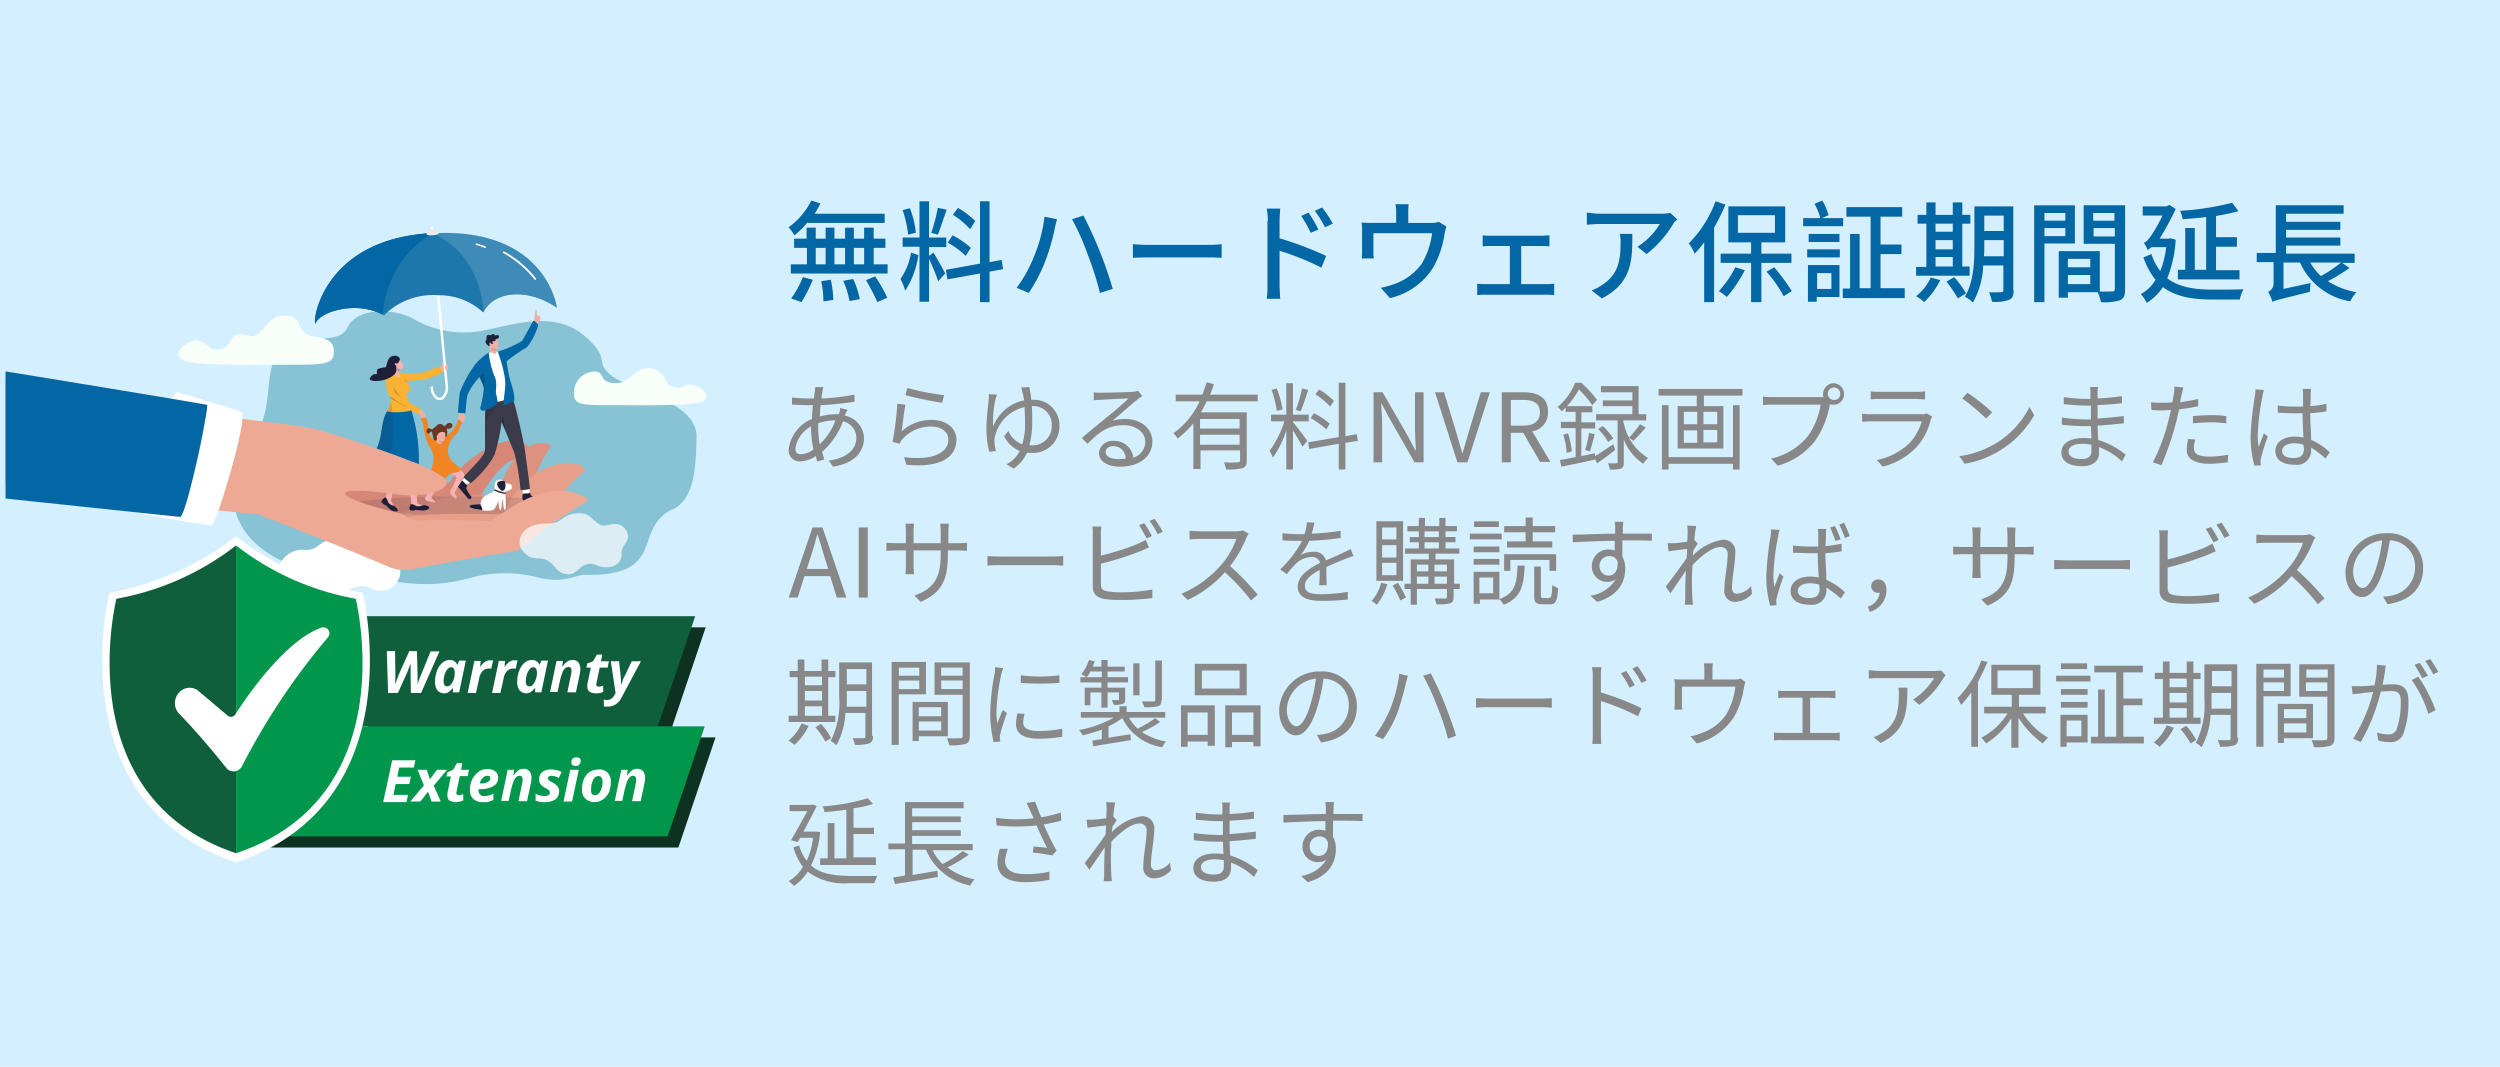 <svg xmlns="http://www.w3.org/2000/svg" xmlns:xlink="http://www.w3.org/1999/xlink" viewBox="0 0 375 160"><defs><clipPath id="a"><rect x="0.833" y="26.793" width="115.918" height="109.39" style="fill:none"/></clipPath></defs><title>NVR_AI_AD</title><rect width="375" height="160" style="fill:#d4efff"/><g style="clip-path:url(#a)"><rect x="-85.183" y="47.975" width="225.284" height="67.027" style="fill:none"/><path d="M104.487,65.579c-.034,1.533-.102,3.236-.273,4.667-.273,2.521-1.192,5.451-3.611,6.269-5.723,3.134-.579,10.016-13.048,9.709-1.329.068-3.202,1.397-7.052.341a19.913,19.913,0,0,0-9.539,0c-6.575,1.84-9.846.92-16.796-.102-2.76-.409-6.405-.92-7.631-.954-1.261-.034-10.118-2.453-11.379-9.607-1.874-5.655,1.022-7.052,3.441-11.106s.988-9.267,3.066-11.379c4.088-4.122,9.096-1.329,10.459-4.293s6.78-2.93,9.709-1.397a15.002,15.002,0,0,0,11.072,1.772c4.906-1.056,10.493-2.725,14.683.818,4.224,3.577,1.431,3.816,4.088,5.996C94.334,58.527,104.589,60.094,104.487,65.579Z" style="fill:#87c3d5"/><path d="M103.669,57.675c1.397,0,4.259,2.487.17,2.862-4.088.409-10.22.204-12.707.238-4.054,0-5.076-.136-5.042-1.806a3.153,3.153,0,0,1,2.691-3.202c2.214-.273.784,1.635,3.475,1.703,2.317.068,2.725-2.18,4.974-2.214,2.657-.034,2.18,2.385,3.713,2.794C102.647,58.459,102.272,57.675,103.669,57.675Z" style="fill:#f8fff9"/><path d="M60.048,85.568a3.034,3.034,0,0,1-.257,1.343,2.983,2.983,0,0,1-3.981,1.395q-.098-.047-.193-.102c-2.311-.945-3.018.647-5.072.647-2.183,0-2.504-2.388-4.109-1.542-3.082,1.642-5.778,0-4.494-2.537a3.675,3.675,0,0,1,3.788-2.289c2.311.1,1.926-1.592,4.623-1.493a3.472,3.472,0,0,1,1.734.448c1.284.746,1.156,2.189,3.467,1.891C57.544,83.13,60.048,84.324,60.048,85.568Z" style="fill:#fff;fill-rule:evenodd"/><path d="M50.42,67.555c6.064,1.874,16.114,4.667,16.966,4.872,1.874-3.509,8.449-7.631,11.14-5.996s-.715,2.01-1.261,2.419c-2.828.852-5.655,6.439-5.655,6.439l-5.86,4.94-18.261-5.042Z" style="fill:#d68778"/><path d="M66.433,74.676a36.693,36.693,0,0,1,8.21-.409c.477-1.942,2.828-8.653,7.495-7.699.307.068.511.409.341.647C80.23,70.451,78.629,75.868,78.867,77.163c-3.816.988-10.8,5.996-10.8,5.996L59.21,77.333Z" style="fill:#dd9280"/><path d="M83.398,75.595a14.318,14.318,0,0,1,4.429-4.94c-.204-1.84-6.711-2.249-10.902,3.85S83.398,75.595,83.398,75.595Z" style="fill:#e89f89"/><g style="opacity:0.14"><path d="M83.467,75.595c0,.784-7.359,1.669-15.842,1.669s-15.365-.647-15.365-1.397c0-.784,6.882-1.397,15.365-1.397C76.108,74.437,83.467,74.812,83.467,75.595Z" style="fill:#32323f"/></g><path d="M29.434,51.066c-1.635,0-5.008,2.896-.204,3.373s12.026.238,14.956.273c4.77,0,5.962-.17,5.894-2.112-.034-1.124-.647-1.874-3.134-2.146-2.623-.307-1.295-3.202-4.463-3.134-2.725.068-2.998,3.884-5.485,2.964s-1.976,1.601-3.782,2.078C31.24,52.838,31.07,51.066,29.434,51.066Z" style="fill:#f8fff9"/><path d="M62.685,61.423a1.084,1.084,0,0,1,1.022.545c.136.307-.068.75-.238.477-.273-.443-.273-.034-.375-.068-.17-.102-.273-.477-.375-.511C62.651,61.832,62.685,61.423,62.685,61.423Z" style="fill:#efaea6"/><path d="M65.785,55.597a1.095,1.095,0,0,0,1.295-.102c.273-.341.17-1.192-.136-.886-.511.477-.307-.204-.443-.17-.238.068-.375.647-.511.647C65.887,55.052,65.785,55.597,65.785,55.597Z" style="fill:#efaea6"/><path d="M79.413,74.13a12.898,12.898,0,0,0-.034-1.329h-1.022l.102,1.431.681.443Z" style="fill:#fff"/><path d="M79.481,73.96c.102-.034.068.068.102.238.102.375,1.431.375,1.635.409a.309.309,0,0,1-.238.545H78.629a.191.191,0,0,1-.204-.17c-.102-.341-.068-.886.068-.92C78.663,73.994,79.038,74.062,79.481,73.96Z" style="fill:#1f1f39"/><path d="M69.873,72.836c.307-.238.988-.92.988-.92l-.647-.75-1.022,1.022.102.818Z" style="fill:#fff"/><path d="M70.078,72.802c.102.068-.034.102-.102.238-.204.307.647,1.329.75,1.499a.309.309,0,0,1-.579.17c-.273-.341-1.226-1.431-1.533-1.806a.207.207,0,0,1,0-.273c.204-.307.647-.647.75-.545A6.765,6.765,0,0,0,70.078,72.802Z" style="fill:#1f1f39"/><path d="M76.789,59.243a83.151,83.151,0,0,1,1.942,8.21c.102.852.784,5.621.75,5.894a5.676,5.676,0,0,1-1.397.17,36.744,36.744,0,0,0-.92-5.553c-.477-1.192-1.908-4.667-1.908-4.667a31.168,31.168,0,0,1-1.09,4.974A15.019,15.019,0,0,1,70.623,72.461c-.715-.443-1.158-.886-1.056-.92.579-.75,3.032-2.998,3.168-3.884.102-.92-.136-5.383.204-7.563A15.836,15.836,0,0,1,76.142,59.413Z" style="fill:#3b3b4c"/><path d="M74.302,53.928l-.852-.341a15.361,15.361,0,0,1,0-1.772c.102-.409.136-.375.136-.375l.579.443.273.204a.775.775,0,0,0,0,.443,2.253,2.253,0,0,0,.273.75C74.813,53.519,74.302,53.928,74.302,53.928Z" style="fill:#efaea6"/><g style="opacity:0.14"><path d="M74.439,52.088a1.827,1.827,0,0,0,0,.477c-.579.204-.852-.273-.715-.409a2.589,2.589,0,0,1,.443-.273Z" style="fill:#1f1f39"/></g><path d="M74.541,50.828c.034.307.409.852.204.852s.102.613-.102.647c-.511.068-1.158-.204-1.226-.477a3.889,3.889,0,0,1-.102-.954Z" style="fill:#efaea6"/><path d="M74.03,51.168c.17,0,.17.034.273-.034s-.102-.204.102-.273.443-.102.443-.341c0-.341-.307-.273-.511-.204-.136.034-.17-.238-.409-.204-.204.034-.17.136-.341.17-.102.034-.341-.136-.477,0-.273.273,0,.545-.238.818-.273.307.477.886.545.818.102-.102-.068-.375,0-.477.136-.102.17,0,.273.102.136.102.375.102.204-.136C73.757,51.203,73.893,51.168,74.03,51.168Z" style="fill:#1f1f39"/><path d="M79.787,48.92c.102-.204.034-.341.204-.579a1.457,1.457,0,0,0,.17-.613,8.857,8.857,0,0,1,.204-1.261c.273-.068.068.784.238.818.511.136.511.204.443.613-.034.204-.102.204-.307.647-.136.273-.204.579-.273.647S79.787,48.92,79.787,48.92Z" style="fill:#efaea6"/><g style="opacity:0.57"><path d="M75.767,64.455c-.307-.647-.511-1.158-.511-1.158a7.97,7.97,0,0,0,.136-.988A13.651,13.651,0,0,1,75.767,64.455Z" style="fill:#1f1f39"/></g><g style="opacity:0.28"><path d="M72.769,63.16A6.798,6.798,0,0,0,74.575,60.435L72.905,60.401A22.644,22.644,0,0,0,72.769,63.16Z" style="fill:#1f1f39"/></g><path d="M73.416,52.906c.307-.17.579.204.852.17.17-.034.136-.17.17-.273.034-.068.136-.034.273-.068.341-.068,2.078,6.78,2.078,6.78a6.369,6.369,0,0,1-1.601.647c-.715.17-1.908.17-1.942-.068s-.409-6.677-.409-6.677A1.8,1.8,0,0,1,73.416,52.906Z" style="fill:#fff"/><path d="M74.132,56.347c.545.988.17,2.146.273,2.691s.409,1.295,0,1.703a6.883,6.883,0,0,1-1.635.784c-.238.17-.784.136-.715-.409a14.846,14.846,0,0,0,.511-2.896,4.44,4.44,0,0,0-.102-.443c-.034-.068-.068-.17-.102-.238-.17-.375-.341-.75-.409-.92h0v-.068h0a8.908,8.908,0,0,0-1.84,2.691c-.273,1.465-.204,2.589-.375,2.794A3.975,3.975,0,0,1,68.681,61.9s.17-2.01.273-2.964a17.187,17.187,0,0,1,2.453-4.429,10.439,10.439,0,0,1,1.908-1.635A12.967,12.967,0,0,0,74.132,56.347Z" style="fill:#0267a4"/><g style="opacity:0.28"><path d="M71.986,56.551v.068h0c.068.17.238.545.375.886.034.068.068.17.102.238a2.919,2.919,0,0,1,.102.443c.034.17.068.307.102.511v-.102a11.23,11.23,0,0,0-.17-2.555C72.531,56.074,72.122,56.347,71.986,56.551Z" style="fill:#1f1f39"/></g><path d="M74.677,52.736a14.625,14.625,0,0,0,3.611-1.601c.273-.307,1.669-3.032,1.737-3.032.102,0,.784.511.681.715a8.965,8.965,0,0,1-1.669,3.271,26.153,26.153,0,0,0-3.032,2.078,17.905,17.905,0,0,0,.613,3.168c.17.443.886,2.964.341,2.964s-1.192.647-1.397.409c-.17-.204.409-2.828.17-3.986a19.472,19.472,0,0,0-.647-2.725" style="fill:#0267a4"/><path d="M68.749,62.752v.375a.421.421,0,0,0,.136.273.83.83,0,0,0,.75-.136.217.217,0,0,0,0-.204c-.034-.068-.068-.136,0-.17h.273c.136,0-.136-.136-.204-.443a3.581,3.581,0,0,1-.068-.443,6.319,6.319,0,0,0-.75-.034C68.885,62.138,68.749,62.479,68.749,62.752Z" style="fill:#eeada5"/><path d="M67.966,69.872c.954.511,1.84.92,1.635,1.601s-1.567,2.283-1.363,2.555c.341.477.375.92.102.749-.681-.443-1.022-.784-.613-1.465.409-.715.886-1.703.681-1.84-.238-.204-1.363-.954-1.363-.954Z" style="fill:#f5b1b4"/><path d="M66.024,71.201a2.036,2.036,0,0,1-.102,1.533c-.17.341-1.363,1.772-1.192,1.976s.784.613.511.647c-.307.034-1.533-.204-1.499-.579s1.295-1.942,1.261-2.385c-.068-.443-.136-.988-.136-.988Z" style="fill:#f5b1b4"/><path d="M68.783,63.16c0-.307-.102-.579,0-.613.17-.068.136.375.443,0,.136-.17.647.034.443.307a4.934,4.934,0,0,0-.443.613Z" style="fill:#efaea6"/><path d="M63.809,62.786c.068-.307.034-.511-.034-.579-.136-.102,0,.238-.17-.102-.034-.068-.068-.307-.17-.341-.102,0-.068.136-.17.238-.102.136-.273.204-.17.443a3.934,3.934,0,0,0,.238.511Z" style="fill:#efaea6"/><path d="M66.467,65.647a4.579,4.579,0,0,0,1.465-1.158c.715-.988.715-1.124.715-1.363,0-.375.443-.136.681.273-.273.375-.409,1.295-.954,1.772a3.183,3.183,0,0,0-1.124,3.032c.477,1.499,2.01,1.737,1.806,2.317-.204.477-1.397.341-1.703.681a1.347,1.347,0,0,1-1.192.647c-.784.068-1.465.715-1.567-.17-.204-1.635,1.261-2.725-.307-4.872a9.882,9.882,0,0,1-.784-2.862c-.102-.852-.409-1.056-.409-1.056,0-.136.647-.341.852-.204a18.283,18.283,0,0,1,.409,1.84c.068.511,0,.647.273,1.056C65.172,66.363,66.467,65.647,66.467,65.647Z" style="fill:#f18524"/><path d="M66.467,65.273c-.102.579-.238.852-.136,1.022s-.034.238-.204.238a.518.518,0,0,1-.477-.068.388.388,0,0,1-.17-.273,2.485,2.485,0,0,1,.17-1.261C65.921,64.319,66.467,65.273,66.467,65.273Z" style="fill:#efaea6"/><g style="opacity:0.09"><path d="M66.126,66.533h0c-.273-.17-.477-.341-.375-.715.102-.307.409-.068.579.136a.553.553,0,0,0,0,.341C66.398,66.431,66.296,66.533,66.126,66.533Z" style="fill:#1f1f39"/></g><path d="M66.773,65.102c.034-.204-.17-.409-.238-.477s-.579,0-.715,0-.068.375-.136.545c-.034.136-.238.17-.17.375a.432.432,0,0,1,.034.204c.238.238.681.511.92.409.204-.068.307-.409.341-.715C66.739,65.375,66.773,65.171,66.773,65.102Z" style="fill:#efaea6"/><path d="M67.489,63.433c-.273-.068-.579.273-.75.477a.104.104,0,0,1-.136,0,.778.778,0,0,0-.545-.307.641.641,0,0,0-.579.273,2.965,2.965,0,0,1-.375.307l-.068.068a.323.323,0,0,1-.375.102c-.307-.136-.375-.17-.545,0a.418.418,0,0,0-.068.545c.17.307.409,0,.579-.136.068-.068.204,0,.204.102a.432.432,0,0,0,.034.204c.102.409.102,1.056.511,1.022.068,0,.17-.17.17-.341a.432.432,0,0,0-.034-.204c-.068-.204.102-.238.17-.375a.542.542,0,0,1,.307-.307.783.783,0,0,1,.613-.034c.068.034.238.068.204.273,0,.034-.034.273.034.307,0,.034-.034.136-.034.204,0,.034.204-.17.204-.238a1.565,1.565,0,0,0,0-.988c-.034-.068.034-.102.068-.102a.633.633,0,0,0,.75-.273C67.897,63.842,67.932,63.535,67.489,63.433Z" style="fill:#6d3522"/><path d="M59.857,66.704a6.489,6.489,0,0,1,.102,2.657c-.17.784-1.363,5.621-1.295,5.758s.409.75.477.886-1.567-.443-1.567-.75.102-.136.273-.613a17.426,17.426,0,0,0,.443-2.419c.034-.341-.034-3.713.102-4.088A7.979,7.979,0,0,1,59.857,66.704Z" style="fill:#f5b1b4"/><path d="M57.711,74.641a.104.104,0,0,1,.136,0,.986.986,0,0,1,.273.375.808.808,0,0,0,.341.579c.307.238.613.238.715.341s.647.545.477.715c-.204.17-.886-.034-1.124-.238s-.784-.75-.784-.715c-.068.068-.102.034-.102.034-.17-.17-.443-.375-.443-.443a.744.744,0,0,1,.238-.409C57.473,74.812,57.643,74.71,57.711,74.641Z" style="fill:#1f1e39"/><path d="M60.334,67.215c0,.136.136.92.273,1.874.034.273.102.579.136.886.238,1.363.477,2.76.511,2.93a16.601,16.601,0,0,1,.443,2.453c-.034.511-.17.375-.068.681s2.214,0,2.112-.136c-.136-.136-.954-.273-1.09-.375-.102-.068-.307-3.305-.477-5.655-.034-.307-.034-.613-.068-.886-.068-.681-.102-1.192-.102-1.397-.102-.818-.477-.613-1.158-.613C60.845,66.976,60.3,66.806,60.334,67.215Z" style="fill:#f5b1b4"/><path d="M61.561,75.698c0-.034.068-.068.102-.068a1.095,1.095,0,0,1,.477.102.839.839,0,0,0,.647.204c.409-.034.681-.17.818-.17s.818.136.784.409c-.068.273-.647.409-.988.409-.307,0-1.158-.136-1.158-.102,0,.102-.068.102-.068.102a3.143,3.143,0,0,1-.647-.034.624.624,0,0,1-.102-.477C61.459,76.004,61.527,75.8,61.561,75.698Z" style="fill:#1f1e39"/><g style="opacity:0"><path d="M58.29,69.736a6.56,6.56,0,0,0,1.533.204c.102-.375.102-.443.136-.579,0-.034,0-.068.034-.068l-1.261-.341-.409.477A.943.943,0,0,0,58.29,69.736Z" style="fill:#1f1f39"/></g><g style="opacity:0"><path d="M60.607,69.054a8.167,8.167,0,0,0,.136.818,2.899,2.899,0,0,1,1.431-.034c-.034-.307-.034-.613-.068-.886l-.068-.238Z" style="fill:#1f1f39"/></g><path d="M55.463,68.884c.443.545,1.806.136,2.317.409a1.868,1.868,0,0,0,.409.136,5.389,5.389,0,0,0,2.146.204,2.404,2.404,0,0,1,2.487.034A24.709,24.709,0,0,0,61.697,61.525h0l-.102-.204a3.242,3.242,0,0,0-2.828-.204,2.627,2.627,0,0,0-.647.477h0C56.757,63.774,57.813,66.056,55.463,68.884Z" style="fill:#0267a5"/><path d="M62.651,62.138c.034.034.443-.749.375-.852a12.668,12.668,0,0,0-1.158-.647,12.185,12.185,0,0,1-1.908-1.261A7.851,7.851,0,0,0,58.188,58.05a2.715,2.715,0,0,1,.375,2.112,3.221,3.221,0,0,1-.477,1.431h0c-.102.17.443.238,1.09.238a8.436,8.436,0,0,0,2.419-.238c0-.034.034-.034.034-.068.068-.443-.681-2.146-.647-2.453,0-.307.613-.477.647-.715s-.375-.477-.477-.954c-.102-.443,1.908-.307,2.317-.409A15.588,15.588,0,0,0,66.228,55.938s-.102-.988-.307-.954-2.248.852-2.657.954a7.938,7.938,0,0,1-3.1-.034,4.716,4.716,0,0,0-.92-.068,3.268,3.268,0,0,0-1.295.886c-.238.307.034,1.465.307,2.419C58.461,59.686,62.549,62.036,62.651,62.138Z" style="fill:#f9b232"/><path d="M59.925,55.223a1.54,1.54,0,0,0,0,.92c.068.136.17.477,0,.477a3.262,3.262,0,0,1-.75-.341,1.112,1.112,0,0,1-.273-.375s.375-.647.647-1.192C59.823,54.201,59.925,55.223,59.925,55.223Z" style="fill:#f5b1b4"/><g style="opacity:0.28"><path d="M59.857,55.734a.666.666,0,0,1,.034-.238c0-.034.034-.238.034-.273-.034-.034-.068-.068-.102-.068s-.136,0-.17-.034c-.068-.068-.17.136-.136.273A3.105,3.105,0,0,0,59.857,55.734Z" style="fill:#1f1f39"/></g><g style="opacity:0.28"><path d="M60.437,59.754a4.318,4.318,0,0,1-1.397-1.737c.102.784.17.715.204.818A6.963,6.963,0,0,0,60.437,59.754Z" style="fill:#1f1f39"/></g><g style="opacity:0.28"><path d="M61.424,61.389s-2.794-1.806-2.794-1.874v.273C58.699,59.754,61.39,61.389,61.424,61.389Z" style="fill:#1f1f39"/></g><g style="opacity:0.28"><path d="M60.573,56.858a1.945,1.945,0,0,1,.681.818c-.17-.409-.273-.613-.273-.613A1.498,1.498,0,0,0,60.573,56.858Z" style="fill:#1f1f39"/></g><g style="opacity:0.16"><path d="M55.463,68.884c.443.545,1.806.136,2.317.409a1.868,1.868,0,0,0,.409.136,16.262,16.262,0,0,0,.647-7.597,5.608,5.608,0,0,1-.068-.715c-.034-.375-.102-.681-.136-.954a3.221,3.221,0,0,1-.477,1.431h0C56.757,63.774,57.813,66.056,55.463,68.884Z" style="fill:#1f1f39"/></g><path d="M59.891,53.894c.273.375.579.443.443.545-.102.068.477.818,0,.886a.925.925,0,0,1-1.09-.477c-.204-.443-.341-.681-.341-.681Z" style="fill:#f5b1b4"/><path d="M59.994,53.928a1.925,1.925,0,0,1-.307.545.16.16,0,0,1-.204.034.168.168,0,0,0-.236.031l-.002.003c-.102.102.068.204.136.273a.324.324,0,0,1,.068.238c-.102.307.443.886-1.124,1.669a4.229,4.229,0,0,1-1.226.375c-.818.136-1.533.034-1.635-.204-.068-.17.238-.511.477-.681s.375,0,.545-.136c.204-.136-.238-.613.443-.818s.75-.068.954-.238c.17-.17.17-1.431.988-1.601a1.022,1.022,0,0,1,1.022.204C59.891,53.724,59.994,53.86,59.994,53.928Z" style="fill:#1f1f39"/><path d="M65.956,60.026a1.049,1.049,0,0,1-.443-.102,2.112,2.112,0,0,1-.92-1.772.188.188,0,0,1,.375-.034,1.725,1.725,0,0,0,.681,1.465.569.569,0,0,0,.613-.034,1.901,1.901,0,0,0,.545-1.772c-.102-1.261-2.214-23.337-2.248-23.541a.188.188,0,0,1,.374-.038l0.0.003c.034.238,2.146,22.315,2.248,23.575a2.294,2.294,0,0,1-.715,2.112A1.128,1.128,0,0,1,65.956,60.026Z" style="fill:#fff"/><path d="M47.388,48.409c.613-1.567,5.792-3.339,9.914-1.261.102.034.204.102.307.136a10.407,10.407,0,0,1,8.176-2.998,9.662,9.662,0,0,1,6.711,2.589c1.703-3.407,6.848-3.577,11.038-.715,0,0-1.465-11.651-17.75-11.208-.307,0-.579.034-.886.034h-.307c-.204,0-.409.034-.579.034H63.98c-11.685.92-15.433,7.836-16.455,11.379C47.116,47.966,47.218,48.852,47.388,48.409Z" style="fill:#0267a4"/><g style="opacity:0.11"><path d="M47.388,48.409c.613-1.567,5.792-3.339,9.914-1.261.102.034.204.102.307.136a10.407,10.407,0,0,1,8.176-2.998,9.662,9.662,0,0,1,6.711,2.589c1.703-3.407,6.848-3.577,11.038-.715,0,0-1.465-11.651-17.75-11.208-.307,0-.579.034-.886.034h-.307c-.204,0-.409.034-.579.034H63.98c-11.685.92-15.433,7.836-16.455,11.379C47.116,47.966,47.218,48.852,47.388,48.409Z" style="fill:#f4f3f2"/></g><path d="M47.388,48.409c.613-1.567,5.792-3.339,9.914-1.261a1.149,1.149,0,0,0,.17-.579A15.32,15.32,0,0,1,64.865,34.986h-.273c-.204,0-.409.034-.579.034-11.719.92-15.467,7.836-16.455,11.379C47.116,47.966,47.218,48.852,47.388,48.409Z" style="fill:#0267a4"/><path d="M72.769,37.2c.034,0,.102-.034.102-.068a.124.124,0,0,0-.058-.166l-.01-.004a8.661,8.661,0,0,0-1.329-.443c-.068,0-.136.034-.136.102s.034.136.102.136a7.291,7.291,0,0,1,1.295.443Z" style="fill:#fff"/><path d="M80.298,41.97c.034,0,.034,0,.068-.034.068-.034.068-.102.034-.17a15.634,15.634,0,0,0-4.736-4.02.16.16,0,0,0-.204.034c-.034.068-.034.136.034.17A16.076,16.076,0,0,1,80.162,41.902.177.177,0,0,0,80.298,41.97Z" style="fill:#fff"/><path d="M63.98,35.156c0,.068.17.102.375.136a2.913,2.913,0,0,0,.545,0,1.725,1.725,0,0,0,.443-.068c.238-.034.409-.102.443-.204V34.952a.294.294,0,0,0-.102-.204,1.061,1.061,0,0,0-.852-.375h0a.82.82,0,0,0-.818.681A.125.125,0,0,0,63.98,35.156Z" style="fill:#eaeaea"/><path d="M75.427,77.197c-4.395-.136-11.822-.375-15.194.613s2.283,3.373,2.283,3.373l10.8-1.908Z" style="fill:#e89f89"/><path d="M67.012,54.575a.747.747,0,0,0-.204.784c.068.136.136.238.273.204C67.182,55.495,67.012,54.575,67.012,54.575Z" style="fill:#efaea6"/><path d="M72.326,76.515h0a3.186,3.186,0,0,0,1.601,0c.409-.136.818-1.397.818-1.397s.102,1.363.307,1.397c.238.068.204-1.533.307-1.601.102-.034.102,1.533.375,1.567.238,0,.102-2.249.034-2.589-.034-.341,1.226-.204.988-.988-.102-.375-.375-.341-.715-.375s-.341-.579-1.022-.579c-1.022,0-.818,1.124-.818,1.329-.034.988-1.908.545-2.112,2.249,0,.068-.034.102-.068.102-.238,0-1.635.068-1.635.238C70.418,76.379,72.054,76.447,72.326,76.515Z" style="fill:#fff"/><path d="M72.326,76.515c.068-.204-.068-.443-.273-.886-.238,0-1.533,0-1.635.238C70.18,76.311,72.054,76.447,72.326,76.515Z" style="fill:#1f1f39"/><path d="M75.767,73.892a11.712,11.712,0,0,1-1.567-.511c-.102-.034-.068.204-.068.204a4.525,4.525,0,0,0,1.669.511C75.972,74.096,75.869,73.892,75.767,73.892Z" style="fill:#4c3a33"/><path d="M75.733,72.223c.238.784,0,1.329-.307,1.397s-.92-.681-.852-1.09S75.665,71.984,75.733,72.223Z" style="fill:#1f1f39"/><path d="M-42.007,49.533l13.866,19.18c8.892,1.533,57.916,7.904,66.603,8.347,0,0,13.048,5.008,19.862,7.972a5.801,5.801,0,0,0,3.475.375c3.441-.681,11.038-2.112,15.705-2.725a70.348,70.348,0,0,1,10.459-7.393.383.383,0,0,0-.034-.647c-5.008-2.794-10.289.613-14.275,3.543-2.657-.102-7.699-.238-10.732-.102-1.124.068-2.044-.852-3.1-1.124-8.313-1.908-13.014-4.531.102-2.76,2.487.341,6.541-.136,7.086-1.669.477-1.329-6.507-4.122-18.635-7.904-3.168-.988-12.299-1.567-14.513-2.317C26.266,59.856-33.967,52.156-42.007,49.533Z" style="fill:#eda994"/><path d="M36.18,61.798c1.226.511-3.713,16.83-4.429,17s-19.317-3.373-19.317-3.373L26.573,58.8C26.539,58.8,34.919,61.287,36.18,61.798Z" style="fill:#fff"/><path d="M31.07,60.742c-.136-.102-21.19-3.577-39.178-6.473a8.374,8.374,0,0,1-6.882-6.643c-3.441-17.17-9.437-40.269-9.505-40.575-.034-.102-10.902,1.397-19.18,2.521a8.378,8.378,0,0,0-7.153,9.446,8.379,8.379,0,0,0,.169.877c3.236,13.048,9.471,36.76,14.752,47.15a8.413,8.413,0,0,0,6.609,4.565c13.321,1.397,55.94,5.894,56.281,5.928.17,0,.409-.443.681-1.261.102-.341.238-.715.375-1.158h0a126.139,126.139,0,0,0,2.93-13.253,6.989,6.989,0,0,0,.102-.954A.266.266,0,0,0,31.07,60.742Z" style="fill:#0267a4"/><g style="opacity:0.71"><path d="M78.066,80.597c-.238.784-.341,1.533.92,2.623.988.852,2.01.273,3.066.818,1.431.75,1.261,1.942,3.134,2.112,1.601.136,1.976-2.317,4.327-1.363,1.772.75,3.782.068,3.713-1.635s1.737-2.01.647-3.679c-1.09-1.703-2.896-.307-3.748-.715-1.329-.613-1.499-1.874-3.441-1.772-2.521.102-2.248,1.635-4.531,1.533C80.076,78.45,78.475,79.268,78.066,80.597Z" style="fill:#fff;fill-rule:evenodd"/></g><g style="opacity:0.15"><path d="M64.865,34.986h0c.204.102.341.17.511.238,7.188,3.645,7.12,11.617,7.12,11.617,1.703-3.407,6.848-3.577,11.038-.715,0,0-1.465-11.651-17.75-11.208a.294.294,0,0,0-.102-.204l-.818.273Z" style="fill:#f8fff9;fill-rule:evenodd"/></g><polygon points="51.021 94.096 105.852 94.096 100.283 110.611 55.686 110.611 51.021 94.096" style="fill:#0d3221;fill-rule:evenodd"/><polygon points="43.978 110.611 107.328 110.611 101.759 127.127 40.074 127.127 43.978 110.611" style="fill:#0d3221;fill-rule:evenodd"/><polygon points="49.403 92.429 104.283 92.429 98.665 108.947 54.068 108.947 49.403 92.429" style="fill:#0f5f3c;fill-rule:evenodd"/><polygon points="42.36 108.947 105.71 108.947 100.141 125.462 41.168 125.462 42.36 108.947" style="fill:#00964b;fill-rule:evenodd"/><path d="M54.401,88.908a42.841,42.841,0,0,1-18.991-8.472h0A43.469,43.469,0,0,1,16.419,88.908s-7.901,31.414,18.991,40.457h0C62.302,120.321,54.401,88.908,54.401,88.908Z" style="fill:#fff;fill-rule:evenodd"/><path d="M35.41,81.816a40.978,40.978,0,0,1-17.944,7.996s-7.473,29.653,17.944,38.173Z" style="fill:#0f5f3c;fill-rule:evenodd"/><path d="M35.41,81.816a40.977,40.977,0,0,0,17.944,7.996s7.473,29.653-17.944,38.173Z" style="fill:#00964b;fill-rule:evenodd"/><path d="M26.89,103.853h0a2.088,2.088,0,0,1,2.903-.19l4.331,3.665a.775.775,0,0,0,1.19-.19c1.666-2.618,7.473-11.09,12.899-12.994a.908.908,0,0,1,1,1.428A102.311,102.311,0,0,0,36.314,114.895a1.411,1.411,0,0,1-2.38.286c-1.761-2.237-4.855-5.902-6.997-8.044A2.327,2.327,0,0,1,26.89,103.853Z" style="fill:#fff"/><path d="M58.209,103.901l-.19-6.235h1.238l.048,3.379v.714c0,.286-.048.524-.048.762h.048l.286-.714a5.769,5.769,0,0,0,.238-.666l1.571-3.475h1.142l.095,3.475v.904a1.953,1.953,0,0,1-.048.524h.048a7.897,7.897,0,0,1,.286-.762,5.544,5.544,0,0,1,.286-.714L64.587,97.713h1.333l-2.761,6.235h-1.523l-.048-2.808V99.617h-.048c-.143.476-.333.904-.476,1.285l-1.38,3.046H58.209Z" style="fill:#fff"/><path d="M66.586,103.996a1.19,1.19,0,0,1-.666-.19.975.975,0,0,1-.476-.571,1.969,1.969,0,0,1-.19-1,4.694,4.694,0,0,1,.143-1.142,4.039,4.039,0,0,1,.428-1.047,2.204,2.204,0,0,1,.714-.762,1.567,1.567,0,0,1,.904-.286,1.147,1.147,0,0,1,.714.19,1.164,1.164,0,0,1,.428.524h.048l.238-.619h1l-1,4.76h-.952l.048-.619h-.048a5.705,5.705,0,0,1-.571.524A1.048,1.048,0,0,1,66.586,103.996Zm.476-1.047a.611.611,0,0,0,.476-.19,2.114,2.114,0,0,0,.381-.524,2.884,2.884,0,0,0,.286-1.428.959.959,0,0,0-.143-.524.464.464,0,0,0-.428-.19.582.582,0,0,0-.428.19,1.71,1.71,0,0,0-.333.476,2.752,2.752,0,0,0-.238.666,3.7,3.7,0,0,0-.095.762C66.538,102.711,66.728,102.949,67.062,102.949Z" style="fill:#fff"/><path d="M70.155,103.901l1-4.76h.952l-.095.857h.048a3.203,3.203,0,0,1,.666-.714,1.246,1.246,0,0,1,.809-.238h.238c.095,0,.143,0,.19.048l-.286,1.238c-.048,0-.095-.048-.19-.048h-.238a1.192,1.192,0,0,0-.857.381,2.133,2.133,0,0,0-.524,1.142l-.476,2.142H70.155Z" style="fill:#fff"/><path d="M73.82,103.901l1-4.76h.952l-.095.857h.048a3.203,3.203,0,0,1,.666-.714,1.246,1.246,0,0,1,.809-.238h.238c.095,0,.143,0,.19.048l-.286,1.238c-.048,0-.095-.048-.19-.048h-.238a1.192,1.192,0,0,0-.857.381,2.133,2.133,0,0,0-.524,1.142l-.476,2.142H73.82Z" style="fill:#fff"/><path d="M78.913,103.996a1.19,1.19,0,0,1-.666-.19.975.975,0,0,1-.476-.571,1.969,1.969,0,0,1-.19-1,4.694,4.694,0,0,1,.143-1.142,4.039,4.039,0,0,1,.428-1.047,2.203,2.203,0,0,1,.714-.762,1.567,1.567,0,0,1,.904-.286,1.147,1.147,0,0,1,.714.19,1.164,1.164,0,0,1,.428.524h.048l.238-.619h1l-1,4.76h-.952l.048-.619h-.048a5.707,5.707,0,0,1-.571.524A1.12,1.12,0,0,1,78.913,103.996Zm.476-1.047a.611.611,0,0,0,.476-.19,2.113,2.113,0,0,0,.381-.524,2.884,2.884,0,0,0,.286-1.428.959.959,0,0,0-.143-.524.464.464,0,0,0-.428-.19.581.581,0,0,0-.428.19,1.71,1.71,0,0,0-.333.476,2.752,2.752,0,0,0-.238.666,3.7,3.7,0,0,0-.095.762C78.866,102.711,79.056,102.949,79.389,102.949Z" style="fill:#fff"/><path d="M82.483,103.901l1-4.76h.952l-.095.857h.048a3.042,3.042,0,0,1,.619-.714,1.329,1.329,0,0,1,.857-.286,1.079,1.079,0,0,1,.904.381,1.562,1.562,0,0,1,.286 1,5.491,5.491,0,0,1-.095.762l-.571,2.713H85.101l.571-2.761a2.135,2.135,0,0,0,.048-.524c0-.333-.143-.524-.476-.524a.764.764,0,0,0-.524.238,1.755,1.755,0,0,0-.381.666c-.095.286-.19.571-.286.904l-.428,1.951H82.483Z" style="fill:#fff"/><path d="M89.337,103.996a1.693,1.693,0,0,1-.904-.238c-.238-.143-.333-.428-.333-.857a1.786,1.786,0,0,1,.048-.476l.476-2.285h-.666l.143-.619.857-.333.571-1h.809l-.19 1h1.19l-.19.952H89.956l-.476,2.285c0,.095-.048.143-.048.238a.363.363,0,0,0,.095.238.402.402,0,0,0,.286.095.81.81,0,0,0,.333-.048c.095-.048.238-.048.333-.095v.952c-.143.048-.286.095-.476.143A3.141,3.141,0,0,1,89.337,103.996Z" style="fill:#fff"/><path d="M91.193,105.995h-.381a2.063,2.063,0,0,1-.238-.048v-1a.429.429,0,0,1,.238.048c.095.048.19,0,.286,0a1.032,1.032,0,0,0,.666-.238,1.641,1.641,0,0,0,.476-.619l.095-.19-.714-4.76H92.859l.238,2.189c0,.19.048.428.048.666v.619h.048c.048-.143.143-.333.19-.524a2.543,2.543,0,0,1,.286-.666l1.095-2.285h1.38l-2.903,5.426a2.498,2.498,0,0,1-.904,1.047A2.292,2.292,0,0,1,91.193,105.995Z" style="fill:#fff"/><path d="M57.495,120.226l1.333-6.188h3.475l-.238,1.095H59.874l-.286,1.38h2.047l-.238,1.095H59.351l-.333,1.618h2.189l-.238,1.095H57.495Z" style="fill:#fff"/><path d="M61.54,120.226l2.047-2.427-.952-2.332h1.38l.476,1.428,1.047-1.428h1.523l-1.999,2.38,1.047,2.38H64.729l-.524-1.476-1.142,1.476Z" style="fill:#fff"/><path d="M68.347,120.321a1.693,1.693,0,0,1-.904-.238c-.238-.143-.333-.428-.333-.857a1.785,1.785,0,0,1,.048-.476l.476-2.285h-.666l.143-.619.857-.381.571-1h.809l-.19 1h1.19l-.19.952H68.965l-.476,2.285c0,.095-.048.143-.048.238a.363.363,0,0,0,.095.238.402.402,0,0,0,.286.095.81.81,0,0,0,.333-.048c.095-.048.238-.048.333-.095v.952c-.143.048-.286.095-.476.143A1.734,1.734,0,0,1,68.347,120.321Z" style="fill:#fff"/><path d="M72.392,120.321a1.953,1.953,0,0,1-1.38-.476,1.668,1.668,0,0,1-.524-1.38,3.199,3.199,0,0,1,.19-1.142,2.518,2.518,0,0,1,.524-1,3.791,3.791,0,0,1,.809-.714,2.241,2.241,0,0,1,1.142-.238,1.781,1.781,0,0,1,1.19.381,1.16,1.16,0,0,1,.381.952,1.415,1.415,0,0,1-.666,1.19,3.811,3.811,0,0,1-2.047.476h-.238v.19a.905.905,0,0,0,.238.619.822.822,0,0,0,.619.238,2.809,2.809,0,0,0,.666-.095,3.672,3.672,0,0,0,.714-.286v.952a4.955,4.955,0,0,1-.762.286A2.451,2.451,0,0,1,72.392,120.321Zm-.428-2.808h.19a1.882,1.882,0,0,0,1.047-.238.604.604,0,0,0,.333-.524c0-.286-.143-.381-.428-.381a.918.918,0,0,0-.476.143,1.818,1.818,0,0,0-.428.428A1.588,1.588,0,0,0,71.964,117.513Z" style="fill:#fff"/><path d="M75.153,120.226l1-4.76h.952l-.095.857h.048a3.042,3.042,0,0,1,.619-.714,1.329,1.329,0,0,1,.857-.286,1.08,1.08,0,0,1,.904.381,1.562,1.562,0,0,1,.286 1,5.496,5.496,0,0,1-.095.762l-.571,2.713H77.771l.571-2.761a2.135,2.135,0,0,0,.048-.524c0-.333-.143-.524-.476-.524a.764.764,0,0,0-.524.238,1.755,1.755,0,0,0-.381.666c-.095.286-.19.571-.286.904l-.428,1.951H75.153Z" style="fill:#fff"/><path d="M81.769,120.321a4.356,4.356,0,0,1-.809-.048,2.357,2.357,0,0,1-.619-.19v-1.047a2.016,2.016,0,0,0,.666.286,3.675,3.675,0,0,0,.714.095.959.959,0,0,0,.524-.143.424.424,0,0,0,.238-.381.514.514,0,0,0-.143-.333,2.296,2.296,0,0,0-.571-.381,1.92,1.92,0,0,1-.666-.524,1.169,1.169,0,0,1-.238-.714,1.411,1.411,0,0,1,.476-1.142,2.215,2.215,0,0,1,1.333-.381,4.688,4.688,0,0,1,.809.095,2.488,2.488,0,0,1,.762.286l-.428.904a2.552,2.552,0,0,0-.524-.238,2.388,2.388,0,0,0-.571-.095.897.897,0,0,0-.381.095.357.357,0,0,0,0,.571,1.977,1.977,0,0,0,.524.333,2.773,2.773,0,0,1,.714.524,1.081,1.081,0,0,1,.286.762,1.578,1.578,0,0,1-.524,1.238A2.878,2.878,0,0,1,81.769,120.321Z" style="fill:#fff"/><path d="M84.53,120.226l1-4.76h1.285l-1,4.76Zm1.856-5.331a1.408,1.408,0,0,1-.476-.095c-.143-.095-.19-.19-.19-.428a.673.673,0,0,1,.762-.762.951.951,0,0,1,.428.095.425.425,0,0,1,.19.381.759.759,0,0,1-.19.571C86.814,114.848,86.624,114.895,86.386,114.895Z" style="fill:#fff"/><path d="M89.146,120.321a2.167,2.167,0,0,1-.952-.238,2.075,2.075,0,0,1-.666-.619,2.167,2.167,0,0,1-.238-.952,4.795,4.795,0,0,1,.143-1.19,2.436,2.436,0,0,1,.476-1,1.859,1.859,0,0,1,.809-.666,2.644,2.644,0,0,1,1.095-.238,1.764,1.764,0,0,1,1.333.476,1.878,1.878,0,0,1,.476,1.38,4.694,4.694,0,0,1-.143,1.142,2.003,2.003,0,0,1-.476.952,2.038,2.038,0,0,1-.762.666A1.972,1.972,0,0,1,89.146,120.321Zm.095-1.047a.838.838,0,0,0,.619-.286,2.271,2.271,0,0,0,.381-.762,3.069,3.069,0,0,0,.143-.952,1.317,1.317,0,0,0-.143-.619.525.525,0,0,0-.476-.238.716.716,0,0,0-.524.19,1,1,0,0,0-.333.524,2.729,2.729,0,0,0-.19.666,3.37,3.37,0,0,0-.048.666C88.623,119.036,88.813,119.274,89.242,119.274Z" style="fill:#fff"/><path d="M92.193,120.226l1-4.76h.952l-.095.857h.048a3.042,3.042,0,0,1,.619-.714,1.329,1.329,0,0,1,.857-.286,1.08,1.08,0,0,1,.904.381,1.562,1.562,0,0,1,.286 1,5.496,5.496,0,0,1-.095.762l-.571,2.713H94.81l.571-2.761a2.135,2.135,0,0,0,.048-.524c0-.333-.143-.524-.476-.524a.764.764,0,0,0-.524.238,1.755,1.755,0,0,0-.381.666c-.095.286-.19.571-.286.904l-.428,1.951H92.193Z" style="fill:#fff"/></g><path d="M121.15,33.325a13.464,13.464,0,0,1-1.98,1.98,8.396,8.396,0,0,0-.88-1.21,10.928,10.928,0,0,0,3.41-4.015l1.375.44c-.275.495-.55,1.045-.88,1.54h10.505v1.375h-11.55Zm11.99,6.325v1.375h-14.52v-1.375h2.42v-2.475h-1.925v-1.375h1.87v-1.65h1.375v1.65h1.485v-1.65h1.32v1.65h1.595v-1.65h1.32v1.65h1.54v-1.65h1.43v1.65h1.76v1.375h-1.76v2.475Zm-14.465,5.115a14.591,14.591,0,0,0,1.76-3.19l1.485.385a21.212,21.212,0,0,1-1.705,3.355Zm3.685-5.115h1.485v-2.475h-1.485Zm2.255,2.31a16.248,16.248,0,0,1,.385,3.025l-1.485.22a15.376,15.376,0,0,0-.33-3.025Zm.55-4.785v2.475h1.595v-2.475Zm2.805,4.675a12.11,12.11,0,0,1,.99,3.025l-1.54.275a12.542,12.542,0,0,0-.935-3.025Zm.11-4.675v2.475h1.54v-2.475Zm3.19,4.29a21.205,21.205,0,0,1,1.815,3.19l-1.485.66a31.979,31.979,0,0,0-1.705-3.3Z" style="fill:#0267a4"/><path d="M137.76,38.275a13.334,13.334,0,0,1-1.98,5.335,7.894,7.894,0,0,0-.715-1.76,9.532,9.532,0,0,0,1.595-3.96Zm2.255-.385c.33.495,1.54,2.64,1.76,3.135l-1.045,1.155a33.253,33.253,0,0,0-1.375-3.355v6.435h-1.43v-8.25h-2.53v-1.375h2.53v-5.445h1.43v5.445h2.585v1.43h-2.585v1.32Zm-3.795-2.695a16.638,16.638,0,0,0-.825-3.685l1.1-.275a14.262,14.262,0,0,1,.88,3.685Zm5.775-3.74c-.44,1.265-.935,2.805-1.32,3.74l-.99-.275a26.615,26.615,0,0,0,.99-3.74Zm6.435,9.295v4.565h-1.43v-4.29l-4.895.88-.22-1.43,5.115-.935v-9.35h1.43v9.13l1.815-.33.22,1.375Zm-3.575-2.365a11.799,11.799,0,0,0-2.695-1.98l.715-1.1a12.008,12.008,0,0,1,2.75,1.87Zm.66-4.015a11.641,11.641,0,0,0-2.585-2.145l.77-1.045a12.726,12.726,0,0,1,2.585,1.98Z" style="fill:#0267a4"/><path d="M156.68,32.5l1.87.385c-.11.44-.275,1.045-.33,1.375a32.595,32.595,0,0,1-1.485,5.06,24.486,24.486,0,0,1-2.42,4.62l-1.815-.77a20.703,20.703,0,0,0,2.53-4.51A23.154,23.154,0,0,0,156.68,32.5Zm4.125.385,1.705-.55c.66,1.21,1.76,3.63,2.42,5.28a58.773,58.773,0,0,1,1.98,5.72l-1.925.605a43.116,43.116,0,0,0-1.815-5.72A35.037,35.037,0,0,0,160.805,32.885Z" style="fill:#0267a4"/><path d="M172.41,36.735h8.965a15.492,15.492,0,0,0,1.87-.11v2.035c-.385,0-1.1-.055-1.87-.055h-8.965c-.935,0-1.925.055-2.475.055v-2.035C170.485,36.68,171.53,36.735,172.41,36.735Z" style="fill:#0267a4"/><path d="M190.175,33.16a10.737,10.737,0,0,0-.165-1.87h2.035c-.055.55-.11,1.265-.11,1.87v2.585a53.243,53.243,0,0,1,6.985,2.64l-.715,1.76a40.418,40.418,0,0,0-6.27-2.53v5.115c0,.495.055,1.54.11,2.09h-2.035a12.971,12.971,0,0,0,.11-2.09v-9.57Zm7.59,1.265-1.155.495a18.813,18.813,0,0,0-1.43-2.53l1.1-.495a23.404,23.404,0,0,1,1.485,2.53Zm2.145-.88-1.155.55a15.71,15.71,0,0,0-1.54-2.475l1.1-.495a15.361,15.361,0,0,1,1.595,2.42Z" style="fill:#0267a4"/><path d="M211.24,32.06v1.375h3.355a2.79,2.79,0,0,0,1.21-.165l1.155.715a8.044,8.044,0,0,0-.275,1.1,14.694,14.694,0,0,1-1.595,4.84,10.26,10.26,0,0,1-6.6,4.785l-1.375-1.54a13.299,13.299,0,0,0,1.98-.55,8.528,8.528,0,0,0,4.18-3.08,11.834,11.834,0,0,0,1.54-4.565h-8.8v2.695a7.015,7.015,0,0,0,.055,1.1h-1.815a8.519,8.519,0,0,0,.055-1.21v-2.86a10.599,10.599,0,0,0-.055-1.32,14.427,14.427,0,0,0,1.595.055h3.575v-1.43a6.534,6.534,0,0,0-.11-1.375h1.98A13.967,13.967,0,0,0,211.24,32.06Z" style="fill:#0267a4"/><path d="M223.615,35.36h7.59c.385,0,.825-.055,1.21-.055v1.65a8.911,8.911,0,0,0-1.21-.055h-3.025v5.72h3.795c.44,0,.825-.055,1.155-.055v1.705a8.516,8.516,0,0,0-1.155-.055h-9.13a10.166,10.166,0,0,0-1.265.055v-1.705a9.735,9.735,0,0,0,1.265.055h3.63v-5.72h-2.86a9.321,9.321,0,0,0-1.21.055v-1.65A9.321,9.321,0,0,0,223.615,35.36Z" style="fill:#0267a4"/><path d="M251.005,33.545a16.471,16.471,0,0,1-4.015,4.565l-1.375-1.1a10.315,10.315,0,0,0,3.355-3.41h-9.02c-.66,0-1.21.055-1.925.11v-1.815c.605.055,1.265.165,1.925.165h9.24a9.953,9.953,0,0,0,1.375-.11l1.045.99A1.597,1.597,0,0,0,251.005,33.545Zm-10.725,11.22-1.54-1.21a6.325,6.325,0,0,0,1.595-.825c2.365-1.54,2.75-3.575,2.75-6.325a5.58,5.58,0,0,0-.11-1.32h1.87C244.9,39.32,244.625,42.51,240.28,44.765Z" style="fill:#0267a4"/><path d="M258.815,30.685a28.882,28.882,0,0,1-1.705,3.465v11.165h-1.485v-8.965a14.646,14.646,0,0,1-1.43,1.705,6.18,6.18,0,0,0-.88-1.54,17.579,17.579,0,0,0,4.015-6.325Zm2.915,9.845a21.319,21.319,0,0,1-2.695,4.015,11.523,11.523,0,0,0-1.21-.88,15.296,15.296,0,0,0,2.475-3.575Zm2.475-1.1v5.885h-1.54v-5.885h-4.565v-1.375h4.565v-1.705h-3.41v-5.39h8.525v5.39h-3.575v1.705h4.51v1.375Zm-3.52-4.51h5.555v-2.64h-5.555Zm5.445,5.17a29.367,29.367,0,0,1,2.64,3.575l-1.21.77a19.735,19.735,0,0,0-2.585-3.685Z" style="fill:#0267a4"/><path d="M276.47,33.93h-5.995v-1.21h2.585a9.828,9.828,0,0,0-.88-2.145l1.155-.495a8.248,8.248,0,0,1,.935,2.2l-.99.44h3.19v1.21Zm-5.39,3.465h4.895v1.21h-4.895Zm4.895,7.15h-3.465v.715h-1.32v-5.5h4.73v4.785Zm-4.675-8.305v-1.155h4.62v1.21h-4.62Zm1.265,4.73v2.365h2.145v-2.365Zm13.145,2.31v1.43h-9.295v-1.43h1.1v-8.195h1.43v8.14h1.65v-10.725h-3.63v-1.43h8.36v1.43H282.08v4.18h3.135v1.43H282.08v5.115h3.63Z" style="fill:#0267a4"/><path d="M291.045,42.015a11.658,11.658,0,0,1-2.42,3.3,6.173,6.173,0,0,0-1.21-.88,7.807,7.807,0,0,0,2.2-2.805Zm4.4-.66h-8.03v-1.32h1.54v-6.49h-1.32v-1.32h1.32v-1.87h1.375v1.87h2.585v-1.87h1.43v1.87h1.21v1.32h-1.21v6.435h1.1Zm-5.115-7.81v1.21h2.585v-1.21Zm0,3.85h2.585v-1.375h-2.585Zm0,2.585h2.585v-1.43h-2.585Zm2.805,1.595a14.725,14.725,0,0,1,1.76,2.42l-1.21.77a22.753,22.753,0,0,0-1.705-2.53Zm8.91,1.925c0,.825-.165,1.265-.715,1.485a5.843,5.843,0,0,1-2.53.275,7.111,7.111,0,0,0-.44-1.43c.77.055,1.595,0,1.815,0s.33-.055.33-.33v-3.685h-3.025a12.107,12.107,0,0,1-1.54,5.555,6.174,6.174,0,0,0-1.21-.88c1.32-2.145,1.43-5.225,1.43-7.59v-5.94h5.83v12.54Zm-1.485-5.06v-2.42h-2.915v.88a14.932,14.932,0,0,1-.055,1.54Zm-2.915-6.105v2.31h2.915v-2.31Z" style="fill:#0267a4"/><path d="M306.665,36.57v8.745h-1.54v-14.52h6.105v5.72h-4.565Zm0-4.62v1.155h3.135v-1.155Zm3.135,3.465v-1.21h-3.135v1.21Zm8.965,7.975c0,.88-.165,1.375-.77,1.65a7.694,7.694,0,0,1-2.86.275,5.243,5.243,0,0,0-.495-1.485h-4.455v.825H308.81v-6.985h6.16v6.05c.825.055,1.595,0,1.87,0s.385-.11.385-.385v-6.765h-4.675v-5.775h6.215Zm-8.58-4.565v1.265h3.355v-1.265Zm3.355,3.795v-1.375h-3.355v1.375Zm.44-10.67v1.155h3.19v-1.155Zm3.245,3.52v-1.265h-3.19v1.265Z" style="fill:#0267a4"/><path d="M326.355,35.965a18.788,18.788,0,0,1-1.265,5.775c1.76,1.375,4.18,1.705,6.875,1.705.715,0,3.63,0,4.565-.055a4.667,4.667,0,0,0-.55,1.54h-4.015c-3.025,0-5.555-.385-7.535-1.87a7.637,7.637,0,0,1-2.42,2.365,6.899,6.899,0,0,0-.88-1.32,5.472,5.472,0,0,0,2.2-2.145,10.682,10.682,0,0,1-1.815-3.355l1.21-.495a7.316,7.316,0,0,0,1.32,2.53,13.089,13.089,0,0,0,.88-3.575h-2.145c-.275.165-.605.385-.605.495a5.826,5.826,0,0,0-.605-1.155c.33-.055.715-.495,1.1-1.045a25.321,25.321,0,0,0,1.705-3.025h-2.97v-1.375h3.575l.44-.22.935.605a41.602,41.602,0,0,1-2.42,4.455h1.375l.275-.055Zm9.68,5.94h-9.35v-1.43h1.1v-6.27h1.43v6.27h1.705v-7.92c-1.21.165-2.365.22-3.52.33a4.829,4.829,0,0,0-.385-1.265,40.27,40.27,0,0,0,7.81-1.21l.935,1.265a31.876,31.876,0,0,1-3.355.715v3.19h3.135v1.43h-3.135v3.52h3.52v1.375Z" style="fill:#0267a4"/><path d="M352.425,40.2a28.449,28.449,0,0,1-3.245,1.98,11.656,11.656,0,0,0,4.29,1.65,5.535,5.535,0,0,0-.935,1.375,10.076,10.076,0,0,1-7.535-5.83h-2.475v3.96l4.07-.88a12.764,12.764,0,0,0-.11,1.32c-4.18,1.045-5.115,1.265-5.5,1.43l-.11.11a6.192,6.192,0,0,0-.66-1.54,1.385,1.385,0,0,0,.825-1.21v-3.245h-2.53v-1.375h2.86v-7.15h10.175v1.265H342.91v1.21h8.14v1.21h-8.14v1.155h8.14v1.21h-8.14v1.21h10.285v1.375h-1.87Zm-5.885-.825a8.157,8.157,0,0,0,1.595,2.035,19.274,19.274,0,0,0,3.025-2.035Z" style="fill:#0267a4"/><path d="M126.737,62.346a3.534,3.534,0,0,1,2.86,3.361c0,2.002-1.358,3.789-4.647,4.29l-.643-.93c2.574-.286,4.147-1.573,4.147-3.432a2.547,2.547,0,0,0-2.002-2.431,11.271,11.271,0,0,1-3.146,4.576c.143.429.215.786.357,1.144l-1.073.286c-.071-.214-.143-.5-.214-.786a4.624,4.624,0,0,1-2.36.786,1.633,1.633,0,0,1-1.716-1.788,5.656,5.656,0,0,1,3.503-4.576,18.881,18.881,0,0,1,.143-2.074h-.858c-.643,0-1.716-.071-2.288-.071v-1.073a23.246,23.246,0,0,0,2.36.143h.93c.071-.429.071-.786.143-1.073,0-.214.072-.5.072-.643h1.216a2.088,2.088,0,0,0-.143.643,4.328,4.328,0,0,0-.143,1.073,32.309,32.309,0,0,0,4.934-.572v1.073c-1.502.214-3.361.429-5.077.5-.071.572-.071,1.144-.143,1.716a9.455,9.455,0,0,1,2.36-.357h.5l.072-.143a3.042,3.042,0,0,0,.143-.786l1.144.286a1.949,1.949,0,0,0-.429.858Zm-5.005,1.573a4.589,4.589,0,0,0-2.431,3.36c0,.572.286.858.786.858a3.404,3.404,0,0,0,1.931-.715,15.841,15.841,0,0,1-.357-3.217v-.286Zm3.432-.858a8.198,8.198,0,0,0-2.431.429v.572a14.412,14.412,0,0,0,.214,2.574,8.923,8.923,0,0,0,2.36-3.575Z" style="fill:#888"/><path d="M135.246,64.706a6.536,6.536,0,0,1,4.576-1.716c2.145,0,3.647,1.287,3.647,2.932,0,2.574-2.216,4.29-7.508,3.789l-.357-1.144c4.433.572,6.649-.715,6.649-2.646,0-1.144-1.073-1.931-2.502-1.931a5.641,5.641,0,0,0-4.362,1.859,1.905,1.905,0,0,0-.429.715l-1.073-.286a48.062,48.062,0,0,0,.715-5.72l1.216.143C135.603,61.703,135.389,63.776,135.246,64.706Zm.858-6.506a35.678,35.678,0,0,0,5.505,1.073l-.286,1.144a53.159,53.159,0,0,1-5.505-1.144Z" style="fill:#888"/><path d="M154.408,58.056c.072.429.214,1.144.286,1.931a3.807,3.807,0,0,1,4.218,3.789,3.962,3.962,0,0,1-4.362,4.147h-.501a5.735,5.735,0,0,1-2.002,2.36l-1.073-.643a4.515,4.515,0,0,0,2.002-2.002,4.433,4.433,0,0,1-2.359-2.216l.643-.786a3.554,3.554,0,0,0,2.073,2.002,10.078,10.078,0,0,0,.429-3.361c0-.786-.072-1.501-.072-2.216a5.864,5.864,0,0,0-4.433,4.361,1.76,1.76,0,0,0-.071.858,5.281,5.281,0,0,0,.214,1.359l-1.001.143a13.067,13.067,0,0,1-.429-3.647c0-1.573.286-3.575.357-4.362v-.643l1.216.071-.214.643a15.47,15.47,0,0,0-.357,4.147,6.287,6.287,0,0,1,4.647-3.933,9.289,9.289,0,0,0-.214-1.073c-.072-.286-.143-.643-.214-.858Zm.143,8.723a2.879,2.879,0,0,0,3.217-3.003,2.774,2.774,0,0,0-3.003-2.86c.072.715.072,1.502.072,2.288a14.003,14.003,0,0,1-.429,3.575Z" style="fill:#888"/><path d="M171.353,59.415a3.174,3.174,0,0,0-.786.572c-.715.5-2.574,2.216-3.718,3.146a6.022,6.022,0,0,1,1.931-.286c2.359,0,4.075,1.43,4.075,3.361,0,2.288-1.931,3.789-4.862,3.789-1.931,0-3.146-.858-3.146-2.002a1.996,1.996,0,0,1,2.117-1.868q.05.003.1.009a2.842,2.842,0,0,1,2.932,2.502,2.447,2.447,0,0,0,1.788-2.431c0-1.359-1.43-2.431-3.217-2.431-2.36,0-3.647,1.001-5.434,2.788l-.858-.858c1.144-1.001,3.003-2.502,3.789-3.146s2.574-2.145,3.217-2.788c-.715,0-3.503.143-4.29.214a3.777,3.777,0,0,0-.929.071v-1.216a4.72,4.72,0,0,0,1.001.071c.715,0,4.076-.071,4.862-.143a3.883,3.883,0,0,0,.786-.143Zm-2.502,9.367a1.844,1.844,0,0,0-1.829-1.859q-.015-0-.03,0c-.643,0-1.144.357-1.144.858,0,.715.787,1.073,1.859,1.073A5.426,5.426,0,0,0,168.851,68.781Z" style="fill:#888"/><path d="M181.006,60.201c-.286.572-.572,1.144-.858,1.645h6.864v7.221c0,.643-.143.929-.572,1.144a9.921,9.921,0,0,1-2.502.214,9.386,9.386,0,0,0-.357-1.073,18.976,18.976,0,0,0,2.074,0c.214,0,.357-.071.357-.286v-1.502h-5.934v2.788h-1.073v-6.864a14.247,14.247,0,0,1-2.359,2.288,3.439,3.439,0,0,0-.643-.786,11.773,11.773,0,0,0,3.933-4.79h-3.575v-1.001h4.004c.214-.643.429-1.216.643-1.859l1.073.286a13.91,13.91,0,0,1-.572,1.573h7.15v1.001Zm4.934,2.646h-5.934v1.43h5.934Zm0,3.861v-1.502h-5.934v1.502Z" style="fill:#888"/><path d="M193.947,63.347c.429.429,1.859,2.36,2.145,2.788l-.715.858c-.286-.5-.929-1.645-1.43-2.431v5.863h-1.001v-5.863a15.464,15.464,0,0,1-2.002,4.075c-.143-.286-.357-.786-.501-1.001a16.047,16.047,0,0,0,2.216-4.433h-2.002v-1.001h2.288v-4.719h1.001v4.719h2.359v1.001h-2.359Zm-2.431-1.716a14.449,14.449,0,0,0-.787-3.146l.787-.215a14.886,14.886,0,0,1,.858,3.146Zm4.719-3.146c-.357,1.073-.786,2.431-1.144,3.217l-.715-.215a23.807,23.807,0,0,0,.929-3.217Zm5.577,7.936v4.004h-1.001v-3.861l-4.433.786-.143-1.001,4.576-.786v-8.151h1.001v8.008l1.716-.286.143,1.001Zm-2.86-2.002a13.459,13.459,0,0,0-2.359-1.716l.501-.715a10.398,10.398,0,0,1,2.359,1.573Zm.572-3.432a12.125,12.125,0,0,0-2.217-1.859l.572-.715a11.94,11.94,0,0,1,2.217,1.716Z" style="fill:#888"/><path d="M206.031,58.843h1.359l3.789,6.578,1.144,2.145h.072c-.072-1.073-.143-2.216-.143-3.289v-5.434h1.287V69.353h-1.359l-3.789-6.649-1.144-2.145h-.072c.072,1.073.143,2.145.143,3.289v5.505h-1.287Z" style="fill:#888"/><path d="M215.254,58.843h1.358l1.716,5.649c.357,1.216.643,2.216,1.001,3.432h.072c.357-1.216.643-2.216,1.001-3.432l1.716-5.649h1.358l-3.361,10.51h-1.502Z" style="fill:#888"/><path d="M231.056,69.353l-2.574-4.433h-1.859v4.433h-1.358V58.843h3.289c2.145,0,3.647.786,3.647,2.932a2.817,2.817,0,0,1-2.359,2.932l2.717,4.576h-1.502Zm-4.433-5.505h1.788c1.644,0,2.574-.643,2.574-2.002s-.929-1.859-2.574-1.859h-1.788Z" style="fill:#888"/><path d="M242.281,67.494c-.929.715-1.859,1.43-2.717,2.002l-.286-.572c-1.788.429-3.647.786-5.077,1.073l-.214-1.001c.643-.071,1.502-.286,2.359-.429v-4.362h-2.217v-.929h2.217v-1.502h-1.502v-.643l-.572.572a2.729,2.729,0,0,0-.643-.643,9.274,9.274,0,0,0,2.646-3.647h.929a18.855,18.855,0,0,1,2.359,2.574l-.715.786a18.546,18.546,0,0,0-2.002-2.36,12.636,12.636,0,0,1-1.788,2.502h3.789v.929h-1.644v1.502h2.073v.929h-2.073v4.147l2.002-.429.071.429c.715-.429,1.716-1.144,2.717-1.788Zm-7.079-2.502a13.193,13.193,0,0,1,.572,2.717l-.786.214a9.986,9.986,0,0,0-.501-2.717Zm2.574,2.502a14.974,14.974,0,0,0,.572-2.574l.858.214c-.214.858-.501,1.859-.715,2.574Zm5.792-4.075a7.895,7.895,0,0,0,3.647,5.291,2.86,2.86,0,0,0-.715.858,7.608,7.608,0,0,1-2.932-3.647v3.432c0,.5-.071.786-.429.93a4.913,4.913,0,0,1-1.644.143,4.621,4.621,0,0,0-.286-.929h1.216a.19.19,0,0,0,.214-.214v-6.221h-3.217v-.929h5.434v-1.216h-4.433v-.858h4.433V58.843h-4.719v-.93h5.649v4.219h1.144v.929h-3.432v.357Zm-2.359,2.86a8.852,8.852,0,0,0-1.502-1.931l.715-.429a8.692,8.692,0,0,1,1.573,1.859Zm3.146-.643a14.385,14.385,0,0,0,1.644-2.002l.858.5a25.586,25.586,0,0,1-1.859,2.002Z" style="fill:#888"/><path d="M261.372,58.342v1.001h-5.792v1.573h2.932v6.364h-6.864v-6.364h2.86v-1.573h-5.72v-1.001Zm-1.43,2.431h1.001v9.652h-1.001v-.858h-9.652v.858h-1.001v-9.652h1.001v7.793h9.652Zm-7.364,2.86h2.002v-1.859h-2.002Zm0,2.788h2.002v-1.859h-2.002Zm5.005-4.647h-2.073v1.859h2.073Zm0,2.717h-2.073v1.859h2.073Z" style="fill:#888"/><path d="M273.026,59.558h.501a.907.907,0,0,1-.072-.429,1.65,1.65,0,0,1,1.573-1.645,1.603,1.603,0,0,1,1.573,1.633l-0.0.012a1.542,1.542,0,0,1-1.51,1.573q-.032.001-.063,0a1.575,1.575,0,0,1-.572-.071v.143a13.79,13.79,0,0,1-2.145,5.291,10.72,10.72,0,0,1-5.649,3.789l-1.001-1.073a9.745,9.745,0,0,0,5.577-3.432,11.164,11.164,0,0,0,1.859-4.647h-7.222a8.235,8.235,0,0,0-1.43.071v-1.287a8.667,8.667,0,0,0,1.43.071Zm3.003-.5a.93.93,0,1,0-.929.929h0a.862.862,0,0,0,.929-.929Z" style="fill:#888"/><path d="M289.829,62.489l-.214.429a9.23,9.23,0,0,1-2.074,4.075,10.342,10.342,0,0,1-5.148,3.003l-.858-1.001a9.684,9.684,0,0,0,5.005-2.645,8.067,8.067,0,0,0,1.716-3.146h-7.579a9.606,9.606,0,0,0-1.359.071V62.06a9.607,9.607,0,0,0,1.359.071h7.508c.357,0,.643,0,.786-.143Zm-9.295-3.789a7.353,7.353,0,0,0,1.287.071h5.649a7.353,7.353,0,0,0,1.287-.071v1.216c-.357,0-.858-.071-1.287-.071h-5.577a7.352,7.352,0,0,0-1.287.071v-1.216Z" style="fill:#888"/><path d="M299.624,66.35a13.306,13.306,0,0,0,4.79-5.291l.715,1.215a14.592,14.592,0,0,1-4.79,5.077,14.79,14.79,0,0,1-5.649,2.216l-.786-1.144A14.327,14.327,0,0,0,299.624,66.35Zm-.787-4.505-.929.93a31.581,31.581,0,0,0-3.575-3.003l.786-.858a30.517,30.517,0,0,1,3.718,2.932Z" style="fill:#888"/><path d="M318.286,69.21a10.07,10.07,0,0,0-3.432-2.145v.858c0,1.001-.643,2.002-2.502,2.002-2.002,0-3.146-.715-3.146-2.074,0-1.287,1.216-2.145,3.289-2.145a6.937,6.937,0,0,1,1.216.071c0-.643-.072-1.287-.072-1.859h-.786a29.977,29.977,0,0,1-3.575-.215v-1.073a30.103,30.103,0,0,0,3.575.286h.786v-2.074h-.715c-1.001,0-2.502-.143-3.361-.214v-1.073a24.462,24.462,0,0,0,3.289.286h.715v-.929a3.482,3.482,0,0,0-.072-.858h1.216a3.495,3.495,0,0,0-.071.929v.786a33.071,33.071,0,0,0,3.647-.357v1.073c-1.144.143-2.359.215-3.647.286v2.002c1.358-.071,2.646-.215,3.933-.357v1.073c-1.359.143-2.574.286-3.933.357,0,.715.071,1.502.071,2.145a12.234,12.234,0,0,1,4.147,2.216Zm-4.576-2.502a8.76,8.76,0,0,0-1.358-.143c-1.359,0-2.074.5-2.074,1.144s.572,1.144,1.931,1.144c.787,0,1.502-.215,1.502-1.216Z" style="fill:#888"/><path d="M329.797,60.916c-.929.214-1.931.357-2.932.5-.143.643-.286,1.287-.429,1.859a46.131,46.131,0,0,1-2.217,6.506l-1.287-.429a28.794,28.794,0,0,0,2.359-6.364c.143-.5.214-1.001.357-1.502-.429,0-.858.071-1.287.071a11.602,11.602,0,0,1-1.644-.071l-.072-1.144a14.965,14.965,0,0,0,1.716.071,10.559,10.559,0,0,0,1.502-.071c.072-.5.143-.93.214-1.216a6.961,6.961,0,0,0,.071-1.144l1.359.143-.286,1.144-.214,1.073c.929-.143,1.859-.286,2.717-.5v1.073Zm-.5,5.005a4.808,4.808,0,0,0-.214,1.287c0,.643.286,1.287,2.36,1.287a17.538,17.538,0,0,0,2.789-.286l-.071,1.144c-.786.071-1.716.214-2.717.214-2.216,0-3.432-.715-3.432-2.074a6.49,6.49,0,0,1,.214-1.645Zm-.357-3.503c.715-.071,1.644-.143,2.574-.143a13.474,13.474,0,0,1,2.431.143v1.073c-.715-.071-1.573-.143-2.36-.143-.858,0-1.716.071-2.646.143Z" style="fill:#888"/><path d="M339.593,58.485a4.369,4.369,0,0,0-.214.929,34.713,34.713,0,0,0-.715,5.72,8.789,8.789,0,0,0,.143,1.931c.214-.643.572-1.502.786-2.074l.572.5a30.737,30.737,0,0,0-1.001,3.146,1.98,1.98,0,0,0-.071.644,1.217,1.217,0,0,0,.071.5l-1.001.071a16.857,16.857,0,0,1-.572-4.505,48.407,48.407,0,0,1,.644-5.934,5.068,5.068,0,0,0,.071-1.001Zm9.224,10.296a14.317,14.317,0,0,0-2.145-1.645v.286a2.14,2.14,0,0,1-2.431,2.288c-1.931,0-2.931-.786-2.931-2.074,0-1.215,1.073-2.145,2.931-2.145a6.414,6.414,0,0,1,1.287.143c-.071-1.073-.143-2.431-.143-3.647h-1.359c-.786,0-1.573-.071-2.359-.071v-1.073c.786.071,1.573.143,2.431.143h1.359v-1.788a3.482,3.482,0,0,0-.071-.858h1.287a3.483,3.483,0,0,0-.071.858,16.268,16.268,0,0,1-.071,1.716,12.414,12.414,0,0,0,2.431-.357v1.144c-.786.143-1.573.214-2.431.286,0,1.43.143,2.86.143,4.004a9.043,9.043,0,0,1,2.789,1.859Zm-3.289-2.074a4.61,4.61,0,0,0-1.43-.215c-1.073,0-1.788.5-1.788,1.144,0,.715.715,1.073,1.716,1.073,1.216,0,1.573-.572,1.573-1.502a1.396,1.396,0,0,1-.072-.5Z" style="fill:#888"/><path d="M124.521,86.416h-3.861l-1.001,3.217h-1.359l3.575-10.511h1.501l3.575,10.511h-1.43Zm-.286-1.073-.501-1.573c-.357-1.216-.715-2.36-1.073-3.575h-.071c-.357,1.216-.644,2.36-1.073,3.575l-.501,1.573Z" style="fill:#888"/><path d="M128.811,79.123h1.359V89.634H128.811Z" style="fill:#888"/><path d="M143.754,81.483c.644,0,1.144-.071,1.287-.071v1.216c-.143,0-.644-.071-1.287-.071h-1.573v.5c0,3.789-.786,5.791-4.076,7.221l-.929-.929c2.574-1.001,3.933-2.216,3.933-6.221v-.572h-4.076v2.288c0,.5.071,1.144.071,1.287h-1.287c0-.143.071-.786.071-1.287v-2.288h-1.501c-.644,0-1.287.071-1.43.071v-1.216c.143,0,.858.071,1.43.071h1.501v-1.859c0-.429-.071-.929-.071-1.073h1.287c0,.143-.071.572-.071,1.073v1.859h4.076v-1.788c0-.572-.071-1.001-.071-1.144h1.287c0,.143-.071.643-.071,1.144v1.788Z" style="fill:#888"/><path d="M148.044,83.413c.429,0,1.216.071,2.002.071h7.865c.715,0,1.216-.071,1.573-.071v1.43c-.286,0-.858-.071-1.501-.071h-7.865a15.622,15.622,0,0,0-2.002.071v-1.43Z" style="fill:#888"/><path d="M165.133,87.632c0,.715.286.929,1.001,1.073a13.131,13.131,0,0,0,1.859.143,25.101,25.101,0,0,0,4.862-.429v1.287a34.615,34.615,0,0,1-4.934.286,19.489,19.489,0,0,1-2.288-.143c-1.073-.214-1.716-.715-1.716-1.859v-7.865a5.78,5.78,0,0,0-.071-1.144h1.359a6.15,6.15,0,0,0-.071,1.144v3.217a40.252,40.252,0,0,0,5.434-1.716l1.287-.643.501,1.144c-.429.143-.929.429-1.359.572a46.858,46.858,0,0,1-5.863,1.859v3.075Zm6.864-6.864c-.286-.572-.786-1.43-1.144-2.002l.786-.286a17.155,17.155,0,0,1,1.144,1.931Zm1.216-2.932c.357.5.929,1.43,1.216,1.931l-.786.357a11.509,11.509,0,0,0-1.216-2.002Z" style="fill:#888"/><path d="M187.298,80.053a5.183,5.183,0,0,0-.357.643,17.218,17.218,0,0,1-2.431,4.218,37.966,37.966,0,0,1,4.147,4.29l-1.001.858a30.295,30.295,0,0,0-3.933-4.218,16.989,16.989,0,0,1-5.577,4.147l-.929-.929a16.27,16.27,0,0,0,5.863-4.218,11.589,11.589,0,0,0,2.359-4.004h-5.577c-.501,0-1.287.071-1.43.071v-1.287c.214,0,1.001.071,1.43.071h5.506a3.483,3.483,0,0,0,1.073-.143Z" style="fill:#888"/><path d="M197.88,87.703a20.826,20.826,0,0,0,.071-2.216c-1.287.715-2.216,1.43-2.216,2.36,0,1.144,1.073,1.287,2.574,1.287a25.022,25.022,0,0,0,3.861-.357v1.144a33.077,33.077,0,0,1-3.861.214c-2.002,0-3.646-.429-3.646-2.145,0-1.645,1.716-2.717,3.361-3.575a1.198,1.198,0,0,0-1.287-.858,3.474,3.474,0,0,0-2.431,1.073,15.215,15.215,0,0,0-1.287,1.502l-1.001-.715a16.597,16.597,0,0,0,3.289-4.29h-.572c-.572,0-1.573,0-2.359-.071v-1.073c.786.071,1.716.143,2.359.143h.929a6.075,6.075,0,0,0,.357-1.788l1.144.071a11.322,11.322,0,0,1-.429,1.645,42.901,42.901,0,0,0,4.361-.429v1.073c-1.43.215-3.146.357-4.719.429a9.489,9.489,0,0,1-1.287,2.145,3.71,3.71,0,0,1,1.931-.5,1.739,1.739,0,0,1,1.859,1.287c1.001-.429,1.859-.786,2.574-1.144.429-.214.786-.357,1.144-.572l.429,1.073a8.225,8.225,0,0,0-1.216.429c-.786.286-1.788.715-2.86,1.215,0,.786,0,2.002.071,2.717H197.88Z" style="fill:#888"/><path d="M208.104,87.632a9.588,9.588,0,0,1-1.573,3.075,7.49,7.49,0,0,0-.786-.572,6.59,6.59,0,0,0,1.43-2.717Zm2.359-.5h-4.004v-8.938h4.004Zm-1.001-8.008h-2.145v1.788h2.145Zm0,2.646h-2.145v1.859h2.145Zm0,2.646h-2.145v1.859h2.145Zm.214,3.003a13.852,13.852,0,0,1,1.216,2.216l-.858.429a13.143,13.143,0,0,0-1.144-2.216Zm9.224.93h-.858v1.215c0,.5-.143.786-.501.93a7.624,7.624,0,0,1-2.074.143,4.029,4.029,0,0,0-.286-.858h1.644a.19.19,0,0,0,.214-.215V88.347h-4.504v2.36h-.929v-2.36h-.929v-.786h.929v-3.647h2.717v-.858h-3.575v-.786h2.074v-.929h-1.359v-.786h1.359v-.858h-1.716v-.786h1.716V77.693h.929v1.215h2.145V77.693h.929v1.215h1.716v.786h-1.716v.858h1.501v.786h-1.501v.929h2.074v.786h-3.575v.858h2.789v3.647h.858v.786Zm-6.364-3.647v1.001h1.716v-1.001Zm0,2.86h1.716v-1.073h-1.716Zm1.144-7.007h2.145v-.858h-2.145Zm0,1.716h2.145v-.93h-2.145Zm1.501,2.431v1.001h1.859v-1.001Zm1.859,2.86v-1.073h-1.859v1.073Z" style="fill:#888"/><path d="M225.264,80.911h-4.791v-.858h4.791Zm-.357,9.009h-2.931v.644h-.929v-4.79h3.861Zm-3.861-7.936h3.861v.858h-3.861Zm0,1.859h3.861v.858h-3.861Zm3.789-4.79h-3.718v-.858h3.718Zm-2.931,7.579v2.36h2.074v-2.36Zm6.793-1.716c-.143,3.003-.572,4.79-3.146,5.792a6.7,6.7,0,0,0-.644-.858c2.288-.786,2.646-2.288,2.717-5.005h1.073Zm-2.145.715h-.929v-2.502h7.794v2.502h-1.001v-1.645h-5.863Zm2.288-5.791h-3.217v-.93h3.217v-1.287h1.073v1.287h3.361v.93h-3.361v1.359h2.931v.929h-6.793v-.929h2.789Zm3.575,9.795c.286,0,.357-.214.429-1.859a4.809,4.809,0,0,0,.858.429c-.071,1.931-.357,2.431-1.144,2.431h-1.216c-1.001,0-1.216-.286-1.216-1.359v-4.29h1.001v4.29c0,.357.071.429.357.429h.929Z" style="fill:#888"/><path d="M243.354,81.197v2.288a3.671,3.671,0,0,1,.429,1.788c0,1.931-.929,4.075-4.219,5.005l-1.001-.929a5.326,5.326,0,0,0,3.789-2.431,2.216,2.216,0,0,1-1.216.357,2.289,2.289,0,0,1-2.359-2.217q-.002-.071,0-.142a2.487,2.487,0,0,1,2.471-2.502q.016-0.0.031,0a3.623,3.623,0,0,1,.929.143v-1.43c-2.145,0-4.576.143-6.292.214v-1.144c1.573,0,4.219-.143,6.364-.143v-.929c0-.286-.071-.715-.071-.858h1.287l-.071.858v.929h4.361v1.073c-.786-.071-2.074-.071-4.147-.071h-.286Zm-.715,3.075a1.224,1.224,0,0,0-1.287-.858,1.45,1.45,0,0,0-1.431,1.47l.001.032a1.39,1.39,0,0,0,1.349,1.43q.04.001.081,0C242.21,86.273,242.71,85.63,242.639,84.271Z" style="fill:#888"/><path d="M262.8,89.062a3.511,3.511,0,0,1-2.574,1.215,1.568,1.568,0,0,1-1.573-1.788c0-1.573.5-3.933.5-5.291a1.021,1.021,0,0,0-1.144-1.144c-1.144,0-2.86,1.359-4.147,2.717,0,.572-.072,1.144-.072,1.645,0,1.287,0,2.145.072,3.432,0,.214.071.572.071.858h-1.216c0-.214.072-.643.072-.858,0-1.359,0-2.074.071-3.647v-.572c-.715,1.073-1.645,2.431-2.288,3.361l-.715-1.001c.787-1.001,2.431-3.217,3.146-4.29,0-.429.071-.93.071-1.359-.643.071-1.859.214-2.788.357l-.143-1.216h.929c.429,0,1.287-.143,2.002-.214a11.921,11.921,0,0,0,.072-1.359,5.414,5.414,0,0,0-.072-1.073l1.359.071a17.476,17.476,0,0,0-.286,2.145h.072l.429.5c-.143.286-.429.643-.643,1.001,0,.286-.072.5-.072.786a7.995,7.995,0,0,1,4.362-2.36,1.758,1.758,0,0,1,2.002,1.931c0,1.43-.5,3.861-.5,5.291,0,.5.214.858.715.858a3.07,3.07,0,0,0,2.145-1.144Z" style="fill:#888"/><path d="M266.947,79.481a4.367,4.367,0,0,0-.214.929,34.716,34.716,0,0,0-.715,5.72,8.471,8.471,0,0,0,.143,1.931c.214-.644.572-1.502.786-2.074l.572.5a30.728,30.728,0,0,0-1.001,3.146,1.98,1.98,0,0,0-.072.643,1.217,1.217,0,0,0,.072.5l-1.001.071a16.857,16.857,0,0,1-.572-4.505,48.403,48.403,0,0,1,.643-5.934,5.067,5.067,0,0,0,.071-1.001Zm9.295,3.217c-.786.143-1.573.214-2.431.286,0,1.43.143,2.86.143,4.004a9.043,9.043,0,0,1,2.789,1.859l-.643.93a14.318,14.318,0,0,0-2.145-1.645v.286a2.14,2.14,0,0,1-2.431,2.288c-1.931,0-2.932-.786-2.932-2.074,0-1.216,1.073-2.145,2.932-2.145a6.414,6.414,0,0,1,1.287.143c-.071-1.073-.143-2.431-.143-3.647h-1.358c-.787,0-1.573-.071-2.36-.071v-1.073c.787.071,1.573.143,2.431.143h1.359v-1.788a3.482,3.482,0,0,0-.072-.858h1.287a3.482,3.482,0,0,0-.071.858,16.271,16.271,0,0,1-.071,1.716,21.97,21.97,0,0,0,2.431-.357Zm-3.361,5.005a4.61,4.61,0,0,0-1.43-.215c-1.073,0-1.788.5-1.788,1.144,0,.715.715,1.073,1.716,1.073,1.216,0,1.573-.572,1.573-1.502a1.217,1.217,0,0,1-.071-.5Zm2.431-6.578c-.214-.643-.572-1.502-.787-2.002l.715-.215a16.85,16.85,0,0,1,.858,2.002Zm1.287-2.717a16.852,16.852,0,0,1,.858,2.002l-.715.286a16.878,16.878,0,0,0-.858-2.002Z" style="fill:#888"/><path d="M280.174,90.992a2.495,2.495,0,0,0,1.788-2.074h-.214a1.003,1.003,0,1,1,0-2.002c.786,0,1.216.643,1.216,1.645a3.349,3.349,0,0,1-2.502,3.217Z" style="fill:#888"/><path d="M303.769,82.055c.643,0,1.144-.071,1.287-.071v1.215c-.143,0-.643-.071-1.287-.071h-1.573v.5c0,3.789-.786,5.792-4.076,7.221l-.929-.929c2.574-1.001,3.933-2.216,3.933-6.221v-.572h-4.076v2.288c0,.5.072,1.144.072,1.287h-1.287c0-.143.072-.786.072-1.287v-2.288h-1.502c-.643,0-1.287.071-1.43.071v-1.216c.143,0,.858.071,1.43.071h1.502v-1.859c0-.429-.072-.929-.072-1.073h1.287c0,.143-.072.572-.072,1.073v1.859h4.076v-1.788c0-.572-.071-1.001-.071-1.144h1.287c0,.143-.072.643-.072,1.144v1.788Z" style="fill:#888"/><path d="M308.059,83.985c.429,0,1.216.071,2.002.071h7.865c.715,0,1.216-.071,1.573-.071v1.43c-.286,0-.858-.071-1.502-.071h-7.865a15.622,15.622,0,0,0-2.002.071v-1.43Z" style="fill:#888"/><path d="M325.148,88.204c0,.715.286.93,1.001,1.073a13.13,13.13,0,0,0,1.859.143,25.1,25.1,0,0,0,4.862-.429v1.287a34.615,34.615,0,0,1-4.934.286,19.491,19.491,0,0,1-2.288-.143c-1.073-.214-1.716-.715-1.716-1.859v-7.865a5.781,5.781,0,0,0-.072-1.144h1.359a6.154,6.154,0,0,0-.072,1.144v3.217a40.251,40.251,0,0,0,5.434-1.716l1.287-.643.501,1.144c-.429.143-.929.429-1.359.572a46.857,46.857,0,0,1-5.863,1.859v3.075Zm6.864-6.864c-.286-.572-.787-1.43-1.144-2.002l.787-.286a17.154,17.154,0,0,1,1.144,1.931Zm1.216-2.931c.357.5.929,1.43,1.216,1.93l-.787.357a11.508,11.508,0,0,0-1.216-2.002Z" style="fill:#888"/><path d="M347.313,80.625a5.187,5.187,0,0,0-.357.644,17.218,17.218,0,0,1-2.431,4.218,37.967,37.967,0,0,1,4.147,4.29l-1.001.858a30.295,30.295,0,0,0-3.933-4.218,16.989,16.989,0,0,1-5.577,4.147l-.929-.93a16.27,16.27,0,0,0,5.863-4.218,11.588,11.588,0,0,0,2.359-4.004h-5.577c-.501,0-1.287.071-1.43.071v-1.287c.214,0,1.001.071,1.43.071h5.506a3.484,3.484,0,0,0,1.073-.143Z" style="fill:#888"/><path d="M357.466,89.491a6.298,6.298,0,0,0,1.216-.143,4.266,4.266,0,0,0,3.575-4.218,3.872,3.872,0,0,0-3.662-4.071q-.064-.003-.127-.005a29.658,29.658,0,0,1-.858,4.075c-.858,2.932-2.002,4.433-3.289,4.433s-2.502-1.43-2.502-3.789a6.055,6.055,0,0,1,6.221-5.792,5.169,5.169,0,0,1,5.428,4.896q.008.161.006.323c0,3.003-1.931,4.934-5.362,5.434Zm-.929-4.647a20.918,20.918,0,0,0,.787-3.79,4.911,4.911,0,0,0-4.362,4.576c0,1.788.858,2.574,1.43,2.574.643,0,1.43-.929,2.145-3.36Z" style="fill:#888"/><path d="M125.307,108.297h-7.007v-.93h1.359v-5.792h-1.216v-.929h1.216v-1.716h1.001v1.716h2.574v-1.716h1.001v1.716h1.073v.929h-1.073v5.792h1.073Zm-4.004.572a8.842,8.842,0,0,1-2.145,2.86,8.945,8.945,0,0,0-.858-.643,6.987,6.987,0,0,0,1.931-2.574Zm-.572-7.364v1.287h2.574v-1.287Zm0,3.575h2.574v-1.43h-2.574Zm0,2.288h2.574v-1.43h-2.574Zm2.431,1.216a9.775,9.775,0,0,1,1.502,2.145l-.858.5a11.815,11.815,0,0,0-1.502-2.145Zm7.793,1.788c0,.643-.143.929-.572,1.144a7.194,7.194,0,0,1-2.145.214,4.135,4.135,0,0,0-.357-1.001h1.644c.214,0,.286-.071.286-.286v-3.503h-3.003a10.964,10.964,0,0,1-1.359,4.862,2.702,2.702,0,0,0-.858-.643,12.622,12.622,0,0,0,1.287-6.649v-5.148h4.934v11.011Zm-1.001-4.362v-2.36h-2.932v2.36Zm-2.932-5.649v2.288h2.932v-2.288Z" style="fill:#888"/><path d="M134.817,104.15v7.579h-1.073v-12.441h5.148v4.862Zm0-4.004v1.216h3.074v-1.216Zm3.074,3.217v-1.287h-3.074v1.287Zm-.072,7.079v.715h-.929v-5.863h5.291v5.148Zm0-4.362v1.359h3.361v-1.359Zm3.361,3.503v-1.359h-3.361v1.359Zm4.29.786c0,.643-.143,1.001-.643,1.216a8.901,8.901,0,0,1-2.431.214,6.292,6.292,0,0,0-.357-1.073,17.841,17.841,0,0,0,2.002,0c.214,0,.357-.071.357-.357v-6.149h-4.218v-4.862h5.291Zm-4.29-10.225v1.216h3.217v-1.216Zm3.217,3.217v-1.287h-3.217v1.287Z" style="fill:#888"/><path d="M150.475,100.218c-.071.214-.214.715-.286.929a31.228,31.228,0,0,0-.715,5.434,8.468,8.468,0,0,0,.143,1.931c.214-.643.572-1.502.786-2.002l.643.429c-.357,1.001-.858,2.502-1.001,3.146a2.206,2.206,0,0,0-.071.643l.071.5-1.001.071a18.016,18.016,0,0,1-.5-4.576,33.424,33.424,0,0,1,.643-5.649,5.068,5.068,0,0,0,.072-1.001Zm3.217,6.864a4.806,4.806,0,0,0-.214,1.287c0,.643.429,1.287,2.359,1.287a18.17,18.17,0,0,0,3.503-.357v1.216a21.512,21.512,0,0,1-3.503.286c-2.359,0-3.432-.786-3.432-2.145a6.93,6.93,0,0,1,.214-1.645Zm-.572-5.792a22.416,22.416,0,0,0,5.792,0v1.144a39.146,39.146,0,0,1-5.792,0Z" style="fill:#888"/><path d="M173.999,108.297a14.489,14.489,0,0,1-2.717,1.501,9.282,9.282,0,0,0,3.647,1.43,2.264,2.264,0,0,0-.572.858,7.974,7.974,0,0,1-6.006-4.362,11.323,11.323,0,0,1-2.074,1.216v1.716c1.001-.143,2.145-.357,3.289-.5l.072.858-5.649.929-.143-.858c.429-.071.929-.143,1.43-.215v-1.43a21.722,21.722,0,0,1-2.86.858,5.458,5.458,0,0,0-.572-.786,17.403,17.403,0,0,0,5.219-1.859h-4.934v-.858h5.792v-.858h1.073v.858h5.792v.858h-5.434a7.278,7.278,0,0,0,1.287,1.645,18.467,18.467,0,0,0,2.646-1.573Zm-8.723-5.935h-3.217v-.786h3.217v-.858h-1.716a2.571,2.571,0,0,1-.572.858,7.797,7.797,0,0,0-.786-.429,6.836,6.836,0,0,0,1.144-2.145l.858.214c-.071.286-.214.5-.286.786h1.287v-1.001h.929v1.001h2.574v.715h-2.574v.858h3.074v.786h-3.074v.786h2.646v1.716c0,.429-.072.572-.357.715a3.377,3.377,0,0,1-1.359.143c-.071-.214-.214-.5-.286-.715h.929c.143,0,.143-.071.143-.143v-1.001h-1.716v2.288h-.929v-2.288h-1.644v1.931h-.858v-2.646h2.502v-.786Zm5.649,1.931h-.929v-4.79h.929Zm3.289.715c0,.572-.143.786-.501.929a7.624,7.624,0,0,1-2.073.143,3.094,3.094,0,0,0-.357-.858h1.716c.214,0,.286-.071.286-.214v-5.934h1.001v5.934Z" style="fill:#888"/><path d="M177.145,105.795h5.077v6.077h-1.073v-.644h-3.003v.786h-1.001Zm1.001,1.073v3.36h3.003v-3.36Zm8.866-2.574h-7.793v-4.719h7.793Zm-1.073-3.718h-5.649v2.717h5.649Zm3.146,5.22v6.149h-1.073v-.643h-3.217v.786h-1.001v-6.292Zm-1.073,4.433v-3.361h-3.217v3.361Z" style="fill:#888"/><path d="M197.522,110.228a6.298,6.298,0,0,0,1.216-.143,4.266,4.266,0,0,0,3.575-4.218,3.872,3.872,0,0,0-3.662-4.071q-.064-.003-.127-.005a29.642,29.642,0,0,1-.858,4.075c-.858,2.932-2.002,4.433-3.289,4.433s-2.502-1.43-2.502-3.789a6.055,6.055,0,0,1,6.221-5.792,5.169,5.169,0,0,1,5.428,4.896q.008.161.006.323c0,3.003-1.931,4.934-5.362,5.434Zm-.929-4.647a20.918,20.918,0,0,0,.787-3.789,4.911,4.911,0,0,0-4.362,4.576c0,1.788.858,2.574,1.43,2.574.643,0,1.43-.929,2.145-3.361Z" style="fill:#888"/><path d="M209.892,101.076l1.287.286c-.072.357-.214.715-.286,1.073a43.268,43.268,0,0,1-1.287,4.505,17.566,17.566,0,0,1-2.145,3.933l-1.216-.5a19.657,19.657,0,0,0,2.217-3.861A21.047,21.047,0,0,0,209.892,101.076Zm3.575.286,1.144-.357a45.579,45.579,0,0,1,2.074,4.505c.572,1.43,1.359,3.575,1.716,4.862l-1.216.429a36.278,36.278,0,0,0-1.644-4.934A33.488,33.488,0,0,0,213.467,101.362Z" style="fill:#888"/><path d="M221.332,104.722c.429,0,1.216.071,2.002.071h7.865c.715,0,1.216-.071,1.573-.071v1.43c-.286,0-.858-.071-1.501-.071h-7.865a15.619,15.619,0,0,0-2.002.071v-1.43Z" style="fill:#888"/><path d="M240.136,103.864a43.044,43.044,0,0,1,6.077,2.36l-.501,1.216a36.67,36.67,0,0,0-5.577-2.288v4.719a14.361,14.361,0,0,0,.071,1.716h-1.359a12.676,12.676,0,0,0,.071-1.716v-8.294a5.353,5.353,0,0,0-.143-1.502h1.43a10.564,10.564,0,0,0-.071,1.502Zm4.29-.715a13.112,13.112,0,0,0-1.287-2.145l.786-.357a15.48,15.48,0,0,1,1.287,2.145Zm1.788-.715a13.535,13.535,0,0,0-1.359-2.145l.786-.357a18.69,18.69,0,0,1,1.359,2.145Z" style="fill:#888"/><path d="M261.801,102.291c-.071.214-.143.572-.214.858a12.608,12.608,0,0,1-1.43,4.29,9.263,9.263,0,0,1-5.649,4.075l-.929-1.073a5.935,5.935,0,0,0,1.501-.429,7.28,7.28,0,0,0,3.861-2.86,10.484,10.484,0,0,0,1.359-4.147h-8.008v2.574a3.206,3.206,0,0,0,.071.858h-1.216c0-.214.071-.643.071-.929v-2.574a5.412,5.412,0,0,0-.071-1.073,8.21,8.21,0,0,0,1.359.071h3.146v-1.359a6.178,6.178,0,0,0-.071-1.073h1.359a6.178,6.178,0,0,0-.071,1.073v1.359h3.217a2.962,2.962,0,0,0,1.001-.143Z" style="fill:#888"/><path d="M275.028,109.942a3.778,3.778,0,0,0,.929-.071v1.216c-.286,0-.715-.071-.929-.071h-7.936a4.72,4.72,0,0,0-1.001.071v-1.216a5.066,5.066,0,0,0,1.001.071h3.289v-5.291h-2.646a5.065,5.065,0,0,0-1.001.071v-1.144a5.066,5.066,0,0,0,1.001.071h6.578a4.398,4.398,0,0,0,1.001-.071v1.144c-.286,0-.715-.071-1.001-.071h-2.789v5.291Z" style="fill:#888"/><path d="M291.831,101.29c-.071.143-.286.357-.357.5a13.451,13.451,0,0,1-3.575,3.933l-.929-.786a10.26,10.26,0,0,0,3.146-3.217h-8.151a13.22,13.22,0,0,0-1.644.071v-1.287a11.733,11.733,0,0,0,1.644.143h8.223c.286,0,.786-.071,1.001-.071Zm-5.72,1.859c0,3.861-.357,6.506-4.004,8.294l-1.073-.858a7.183,7.183,0,0,0,1.287-.643c2.216-1.359,2.502-3.432,2.502-5.792a4.724,4.724,0,0,0-.071-1.001Z" style="fill:#888"/><path d="M298.123,99.288c-.429,1.001-.929,2.074-1.43,3.003v9.724h-1.001v-8.151a21.181,21.181,0,0,1-1.501,1.859c-.143-.214-.429-.786-.572-1.001a15.607,15.607,0,0,0,3.575-5.649Zm5.291,7.65a11.07,11.07,0,0,0,3.789,3.718,9.324,9.324,0,0,0-.786.858,13.556,13.556,0,0,1-3.646-3.861v4.505h-1.073v-4.433a11.966,11.966,0,0,1-3.789,3.79,9.085,9.085,0,0,0-.715-.858,10.107,10.107,0,0,0,3.933-3.647h-3.504v-1.001h4.147v-1.788h-3.074v-4.505h7.364v4.505h-3.217v1.788h4.004v1.001h-3.432Zm-3.789-3.718h5.291v-2.646h-5.291Z" style="fill:#888"/><path d="M313.567,102.22h-5.148v-.858h5.148Zm-.429,9.152h-3.146v.643h-.929v-4.79h4.076Zm0-7.15h-4.004v-.858h4.004Zm-4.004,1.073h4.004v.858h-4.004Zm3.933-4.934h-3.933v-.858h3.933Zm-3.074,7.722v2.36h2.216v-2.36Zm11.583,2.431v1.001h-7.936v-1.001h1.073v-7.079h1.001v7.079h1.716v-9.652h-3.289v-1.001h7.293v1.001h-2.931v3.933h2.86v1.001h-2.86v4.719Z" style="fill:#888"/><path d="M330.083,108.583h-7.007v-.93h1.359v-5.791h-1.216v-.93h1.216v-1.716h1.001v1.716h2.574v-1.716h1.001v1.716h1.073v.93h-1.073v5.791h1.073Zm-4.004.572a8.843,8.843,0,0,1-2.145,2.86,8.944,8.944,0,0,0-.858-.643,6.986,6.986,0,0,0,1.931-2.574Zm-.644-7.364v1.287h2.574v-1.287Zm0,3.575h2.574v-1.43h-2.574Zm0,2.288h2.574v-1.43h-2.574Zm2.502,1.216a9.776,9.776,0,0,1,1.501,2.145l-.858.5a11.814,11.814,0,0,0-1.501-2.145Zm7.794,1.788c0,.643-.143.929-.572,1.144a7.195,7.195,0,0,1-2.145.214,4.134,4.134,0,0,0-.357-1.001h1.645c.214,0,.286-.071.286-.286v-3.503h-3.003a10.965,10.965,0,0,1-1.359,4.862,2.701,2.701,0,0,0-.858-.643,12.622,12.622,0,0,0,1.287-6.649v-5.148h4.934v11.011Zm-1.073-4.362v-2.36h-2.931v2.36Zm-2.86-5.649v2.288h2.931v-2.288Z" style="fill:#888"/><path d="M339.521,104.436v7.579h-1.073v-12.441h5.148v4.862Zm0-4.004v1.216h3.074v-1.216Zm3.074,3.217v-1.287h-3.074v1.287Zm0,7.079v.715h-.929v-5.863h5.291v5.148Zm0-4.362v1.359h3.361v-1.359Zm3.361,3.503v-1.359h-3.361v1.359Zm4.219.786c0,.643-.143,1.001-.644,1.216a8.901,8.901,0,0,1-2.431.214,6.295,6.295,0,0,0-.357-1.073,17.837,17.837,0,0,0,2.002,0c.214,0,.357-.071.357-.357v-6.149h-4.219v-4.862h5.291Zm-4.219-10.225v1.216h3.217v-1.216Zm3.146,3.217v-1.287h-3.217v1.287Z" style="fill:#888"/><path d="M357.897,99.86a3.589,3.589,0,0,0-.143.858c-.071.429-.214,1.215-.357,2.002a13.885,13.885,0,0,1,1.573-.071c1.287,0,2.288.5,2.288,2.431a13.534,13.534,0,0,1-.786,5.077,1.969,1.969,0,0,1-2.074,1.144,5.733,5.733,0,0,1-1.644-.214l-.214-1.216a5.691,5.691,0,0,0,1.716.286,1.211,1.211,0,0,0,1.216-.715,12.326,12.326,0,0,0,.644-4.29c0-1.287-.572-1.502-1.501-1.502-.357,0-.929.071-1.501.071a27.763,27.763,0,0,1-3.003,7.579l-1.144-.5a23.56,23.56,0,0,0,3.003-7.007c-.715.071-1.43.143-1.788.214s-.929.071-1.287.143l-.143-1.216h1.287c.501,0,1.287-.071,2.145-.143a15.624,15.624,0,0,0,.357-3.075Zm4.862,1.645a23.708,23.708,0,0,1,2.574,5.005l-1.073.572a18.664,18.664,0,0,0-2.502-5.077Zm.572.214c-.286-.572-.786-1.43-1.144-2.002l.786-.286c.357.5.858,1.359,1.216,1.931Zm1.644-.572a11.506,11.506,0,0,0-1.216-2.002l.786-.286c.357.5.929,1.43,1.216,1.931Z" style="fill:#888"/><path d="M123.019,124.816a14.451,14.451,0,0,1-1.359,5.005c1.43,1.287,3.432,1.502,5.72,1.573h4.218a4.801,4.801,0,0,0-.429,1.073h-3.789a9.063,9.063,0,0,1-6.221-1.716,7.438,7.438,0,0,1-2.073,2.145,3.749,3.749,0,0,0-.787-.715,6.158,6.158,0,0,0,2.145-2.145,8.623,8.623,0,0,1-1.43-2.932l.858-.286a6.242,6.242,0,0,0,1.144,2.288,10.875,10.875,0,0,0,.93-3.432h-1.931l-.357.643-1.001-.286c.787-1.359,1.788-3.146,2.431-4.362h-2.646v-.929h3.217l.143-.071.715.214c-.5,1.073-1.287,2.502-2.002,3.861h1.93Zm8.365,4.934h-8.365v-1.001h1.144v-5.291h1.001v5.291h1.788v-7.293c-1.073.143-2.217.286-3.289.357a1.751,1.751,0,0,0-.286-.858,31.421,31.421,0,0,0,6.793-1.216l.786.858a16.175,16.175,0,0,1-2.932.643v2.932h3.075v.929h-3.075v3.503h3.36Z" style="fill:#888"/><path d="M145.327,128.177a18.274,18.274,0,0,1-3.217,1.931,9.695,9.695,0,0,0,4.076,1.788,4.301,4.301,0,0,0-.643.929,9.034,9.034,0,0,1-6.649-5.362h-2.002v3.789c1.216-.214,2.502-.429,3.718-.643l.072.929c-2.288.429-4.719.786-6.435,1.073l-.286-1.001c.5-.071,1.144-.143,1.788-.286v-3.933h-2.502v-.858h2.502v-6.221h8.794v.929h-7.722v1.216h7.293v.858h-7.293v1.216h7.293v.858h-7.293v1.215h9.081v.93h-6.006a6.981,6.981,0,0,0,1.502,2.073,19.782,19.782,0,0,0,3.003-1.931Z" style="fill:#888"/><path d="M159.198,123.1c-.858.214-1.788.429-2.646.572.501,1.144,1.287,2.788,1.931,3.933l-.643.715a25.987,25.987,0,0,0-2.932-.429l.143-.929c.572.072,1.502.143,2.002.214-.429-.858-1.144-2.36-1.573-3.36a28.073,28.073,0,0,1-6.006,0l-.072-1.144a21.51,21.51,0,0,0,5.649.071l-.501-1.073c-.214-.5-.357-.786-.572-1.216l1.287-.214c.357.929.572,1.573.929,2.36a21.87,21.87,0,0,0,2.932-.715Zm-8.008,4.218a6.422,6.422,0,0,0-.429,1.788c0,1.216.858,2.002,2.932,2.002a15.347,15.347,0,0,0,3.718-.357v1.216a18.815,18.815,0,0,1-3.718.357c-2.646,0-4.076-1.073-4.076-2.86a7.914,7.914,0,0,1,.357-2.145Z" style="fill:#888"/><path d="M175.643,130.536a3.511,3.511,0,0,1-2.574,1.216,1.568,1.568,0,0,1-1.573-1.788c0-1.573.501-3.933.501-5.291a1.021,1.021,0,0,0-1.144-1.144c-1.144,0-2.86,1.359-4.147,2.717,0,.572-.071,1.144-.071,1.645,0,1.287,0,2.145.071,3.432,0,.214.071.572.071.858h-1.216c0-.214.071-.643.071-.858,0-1.359,0-2.074.071-3.647v-.572c-.715,1.073-1.644,2.431-2.288,3.361l-.715-1.001c.786-1.001,2.431-3.217,3.146-4.29,0-.429.072-.929.072-1.359-.643.071-1.859.214-2.788.358l-.143-1.216h.929c.429,0,1.287-.143,2.002-.214a11.925,11.925,0,0,0,.072-1.359,5.414,5.414,0,0,0-.072-1.073l1.359.071a17.474,17.474,0,0,0-.286,2.145h.072l.429.5c-.143.286-.429.643-.643,1.001,0,.286-.072.5-.072.786a7.995,7.995,0,0,1,4.362-2.36,1.758,1.758,0,0,1,2.002,1.931c0,1.43-.501,3.861-.501,5.291,0,.5.214.858.715.858a3.07,3.07,0,0,0,2.145-1.144Z" style="fill:#888"/><path d="M188.084,131.537a10.07,10.07,0,0,0-3.432-2.145v.858c0,1.001-.643,2.002-2.502,2.002-2.002,0-3.146-.715-3.146-2.074,0-1.287,1.216-2.145,3.289-2.145a6.937,6.937,0,0,1,1.216.072c0-.643-.071-1.287-.071-1.859h-.787a29.979,29.979,0,0,1-3.575-.214v-1.073a30.105,30.105,0,0,0,3.575.286h.787v-2.074h-.715c-1.001,0-2.502-.143-3.361-.215v-1.073a24.462,24.462,0,0,0,3.289.286h.715v-.929a3.482,3.482,0,0,0-.071-.858h1.216a3.496,3.496,0,0,0-.072.93v.786a33.081,33.081,0,0,0,3.647-.357v1.073c-1.144.143-2.359.214-3.647.286v2.002c1.359-.072,2.646-.214,3.933-.357v1.073c-1.358.143-2.574.286-3.933.357,0,.715.072,1.502.072,2.145a12.234,12.234,0,0,1,4.147,2.216Zm-4.505-2.502a8.761,8.761,0,0,0-1.358-.143c-1.359,0-2.074.5-2.074,1.144s.572,1.144,1.931,1.144c.787,0,1.502-.214,1.502-1.216Z" style="fill:#888"/><path d="M199.953,123.243v2.288a3.671,3.671,0,0,1,.429,1.788c0,1.931-.929,4.075-4.218,5.005l-1.001-.929a5.326,5.326,0,0,0,3.789-2.431,2.216,2.216,0,0,1-1.216.357,2.289,2.289,0,0,1-2.36-2.217q-.002-.071,0-.142a2.487,2.487,0,0,1,2.471-2.502c.01-0.0.021-0.0.031,0a3.623,3.623,0,0,1,.929.143v-1.43c-2.145,0-4.576.143-6.292.214v-1.144c1.573,0,4.218-.143,6.364-.143v-.93c0-.286-.071-.715-.071-.858h1.287l-.072.858v.93h4.362v1.073c-.787-.071-2.074-.071-4.147-.071h-.286Zm-.786,3.075a1.224,1.224,0,0,0-1.287-.858,1.45,1.45,0,0,0-1.431,1.47l.001.032a1.39,1.39,0,0,0,1.349,1.43q.04.001.081,0C198.738,128.32,199.31,127.676,199.167,126.318Z" style="fill:#888"/></svg>